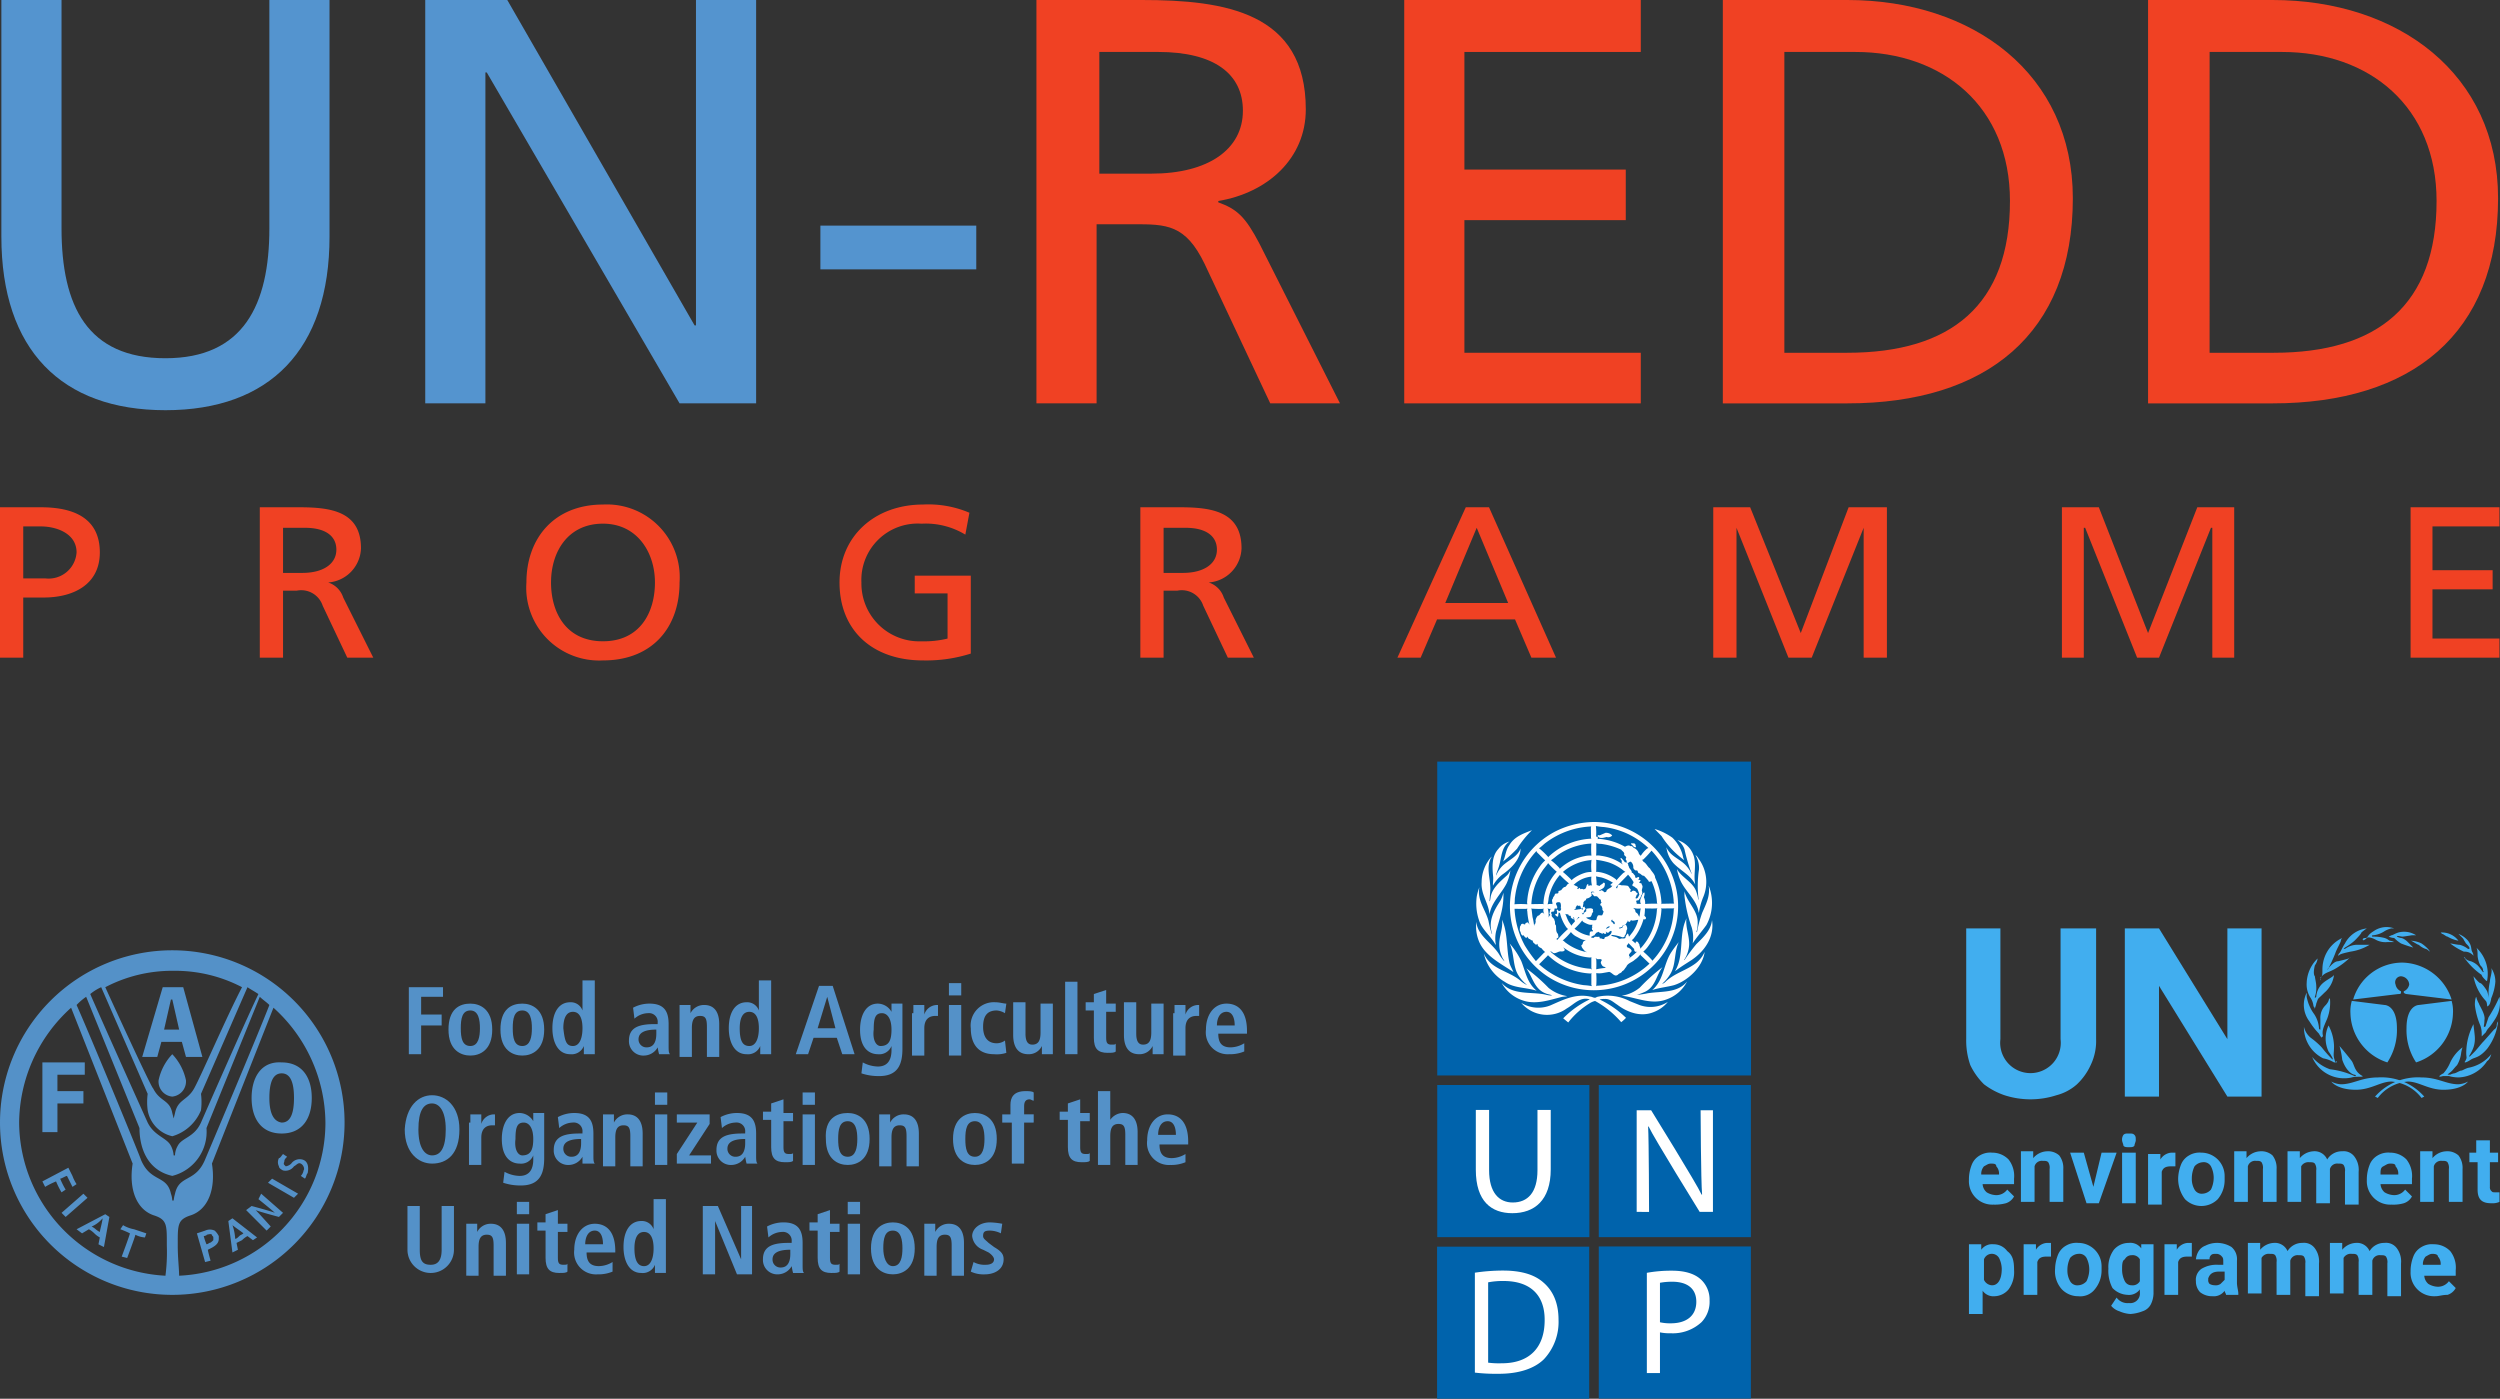 <svg xmlns="http://www.w3.org/2000/svg" width="531.409" height="297.327" viewBox="0 0 531.409 297.327">
  <rect x="0" y="0" width="531.409" height="297.327" fill="#333333" stroke="none"/>
  <g id="Group_18708" data-name="Group 18708" transform="translate(15608.84 16153.228)">
    <path id="Path_55676" data-name="Path 55676" d="M69.854,50.281c0,24.123-12.788,36.912-34.877,36.912S.1,74.4.1,50.281V0H12.888V48.537c0,16.567,5.522,27.611,22.089,27.611S57.066,64.813,57.066,48.537V0H69.854Z" transform="translate(-15608.649 -16153.228)" fill="#5494cf"/>
    <path id="Path_55677" data-name="Path 55677" d="M31.1,0H48.539L88.357,69.173h.291V0h12.788V85.74H85.16L44.179,15.4h-.291V85.74H31.1Z" transform="translate(-15549.55 -16153.228)" fill="#5494cf"/>
    <path id="Rectangle_34428" data-name="Rectangle 34428" d="M60,16.5H93.133v9.3H60Z" transform="translate(-15494.454 -16121.771)" fill="#5494cf"/>
    <path id="Path_55678" data-name="Path 55678" d="M76.091,0H98.18c17.729,0,34.877,2.616,34.877,23.251,0,10.463-8.138,17.729-18.6,19.473v.291c4.069,1.453,5.813,3.2,8.719,8.719L140.323,85.74H125.5L111.549,56.094c-4.069-8.429-8.138-8.429-15.113-8.429H88.588V85.74H75.8V0ZM89.17,36.912h11.044c12.207,0,19.473-5.232,19.473-13.37,0-7.847-6.1-12.5-18.02-12.5H89.17Z" transform="translate(-15464.332 -16153.228)" fill="#f04123"/>
    <path id="Path_55679" data-name="Path 55679" d="M102.7,0h50.281V11.044H115.488v25h34.3V46.794h-34.3V74.986h37.493V85.74H102.7Z" transform="translate(-15413.05 -16153.228)" fill="#f04123"/>
    <path id="Path_55680" data-name="Path 55680" d="M126,0h26.449C179.188,0,200.4,15.695,200.4,42.143c0,28.774-18.311,43.6-47.956,43.6H126Zm12.788,74.986h13.66c22.089,0,34.587-10.173,34.587-32.261,0-20.054-14.241-31.68-32.843-31.68H139.079V74.986Z" transform="translate(-15368.63 -16153.228)" fill="#f04123"/>
    <path id="Path_55681" data-name="Path 55681" d="M157.1,0h26.449C210.288,0,231.5,15.695,231.5,42.143c0,28.774-18.311,43.6-47.956,43.6H157.1Zm13.079,74.986h13.66c22.089,0,34.587-10.173,34.587-32.261,0-20.054-14.241-31.68-32.843-31.68h-15.4Z" transform="translate(-15309.34 -16153.228)" fill="#f04123"/>
    <path id="Path_55682" data-name="Path 55682" d="M0,37.1H8.719c6.975,0,12.5,2.325,12.5,9.591,0,6.975-5.813,9.591-11.916,9.591H4.941V69.071H0ZM4.941,52.213h4.65a5.955,5.955,0,0,0,6.685-5.522c0-4.069-4.36-5.522-7.557-5.522H4.941Z" transform="translate(-15608.84 -16082.499)" fill="#f04123"/>
    <path id="Path_55683" data-name="Path 55683" d="M19.291,37.1h8.138c6.685,0,13.079.872,13.079,8.719a7.525,7.525,0,0,1-6.975,7.266,4.961,4.961,0,0,1,3.2,3.2l6.394,12.788H37.6L32.37,58.026a4.8,4.8,0,0,0-5.522-3.2H23.941V69.071H19V37.1Zm4.65,13.951H28.01c4.65,0,7.266-2.035,7.266-4.941s-2.325-4.65-6.685-4.65h-4.65Z" transform="translate(-15572.617 -16082.499)" fill="#f04123"/>
    <path id="Path_55684" data-name="Path 55684" d="M54.8,36.915A15.483,15.483,0,0,1,71.078,53.481c0,9.591-5.813,16.567-16.276,16.567A15.483,15.483,0,0,1,38.526,53.481c0-9.3,5.813-16.567,16.276-16.567m0,29.064c7.847,0,11.044-6.1,11.044-12.5s-3.778-12.5-11.044-12.5c-7.557,0-11.044,6.1-11.044,12.5s3.2,12.5,11.044,12.5" transform="translate(-15535.469 -16082.895)" fill="#f04123"/>
    <path id="Path_55685" data-name="Path 55685" d="M88.139,43.314a16.206,16.206,0,0,0-9.3-2.325,11.977,11.977,0,0,0-12.788,12.5,12.294,12.294,0,0,0,12.788,12.5,20.736,20.736,0,0,0,5.522-.581V55.812H77.385V52.034H89.3V68.6a31.169,31.169,0,0,1-10.173,1.453c-10.754,0-17.729-6.394-17.729-16.567,0-9.882,7.557-16.567,17.729-16.567a22.284,22.284,0,0,1,9.882,1.744Z" transform="translate(-15491.785 -16082.9)" fill="#f04123"/>
    <path id="Path_55686" data-name="Path 55686" d="M83.691,37.1h8.138c6.685,0,13.079.872,13.079,8.719a7.525,7.525,0,0,1-6.975,7.266,4.961,4.961,0,0,1,3.2,3.2l6.394,12.788H102L96.77,58.026a4.8,4.8,0,0,0-5.522-3.2H88.341V69.071H83.4V37.1Zm4.65,13.951H92.41c4.65,0,7.266-2.035,7.266-4.941s-2.325-4.65-6.685-4.65h-4.65Z" transform="translate(-15449.844 -16082.499)" fill="#f04123"/>
    <path id="Path_55687" data-name="Path 55687" d="M116.732,37.1h4.941l14.242,31.971h-5.232L127.2,60.933H110.629l-3.488,8.138H102.2Zm2.325,4.36-6.685,15.985h13.37Z" transform="translate(-15414.003 -16082.499)" fill="#f04123"/>
    <path id="Path_55688" data-name="Path 55688" d="M125.3,37.1h7.847L143.9,63.839,154.074,37.1h8.138V69.071h-4.941V41.46L146.226,69.071h-4.941L130.241,41.46V69.071H125.3Z" transform="translate(-15369.964 -16082.499)" fill="#f04123"/>
    <path id="Path_55689" data-name="Path 55689" d="M150.8,37.1h7.847l10.463,26.739L179.574,37.1h7.847V69.071h-4.65V41.46h-.291L171.436,69.071h-4.65L155.741,41.46h-.291V69.071H150.8Z" transform="translate(-15321.351 -16082.499)" fill="#f04123"/>
    <path id="Path_55690" data-name="Path 55690" d="M176.3,37.1h18.892v4.069H180.95v9.3h12.788v4.069H180.95V65h14.241v4.069H176.3Z" transform="translate(-15272.736 -16082.499)" fill="#f04123"/>
    <path id="Path_55691" data-name="Path 55691" d="M94.328,78.05c0-1.744-.581-2.906-1.744-2.906-1.453,0-2.034,1.453-2.034,2.906Zm2.034,5.522a7.777,7.777,0,0,1-3.2.581,4.65,4.65,0,0,1-4.941-5.232c0-3.2,1.744-5.522,4.36-5.522,2.325,0,4.36,1.453,4.36,5.813v.581h-6.1c0,1.744.581,2.906,2.616,2.906a5.708,5.708,0,0,0,2.906-.872Z" transform="translate(-15440.718 -16013.296)" fill="#5491c8"/>
    <path id="Path_55692" data-name="Path 55692" d="M60.163,112.806l.872.581c-.291.291-.581.581-.581.872s-.291.581,0,.872l.291.291a2.2,2.2,0,0,0,1.163-.581,2.2,2.2,0,0,1,2.325-.872c1.163.291,1.453,1.453,1.163,2.906-.291.291-.291.872-.581,1.163l-.872-.581a2.034,2.034,0,0,0,.581-1.163c.291-.291,0-1.163-.581-1.453s-.872.291-1.453.581a2.2,2.2,0,0,1-2.325.872q-.872-.436-.872-.872a1.851,1.851,0,0,1,0-1.744c.291,0,.581-.581.872-.872Zm-2.325,5.232,5.522,3.2-.872.872-5.522-3.2Zm-2.325,3.2,4.65,4.069-.872.872s-4.36-1.163-4.941-1.453c.581.581,3.2,3.488,3.2,3.488l-.872.872-4.36-4.36,1.163-.872s4.36,1.163,4.941,1.453c-.581-.581-3.488-2.906-3.488-2.906Zm-5.522,9.591c.291,0,.581-.291.872-.581s.581-.291.872-.581c-.291-.291-2.035-1.453-2.325-1.744a10.327,10.327,0,0,1,.581,2.906m-.581-4.36,5.232,4.069-.872.581-1.163-.872a5.018,5.018,0,0,0-1.163.872l-1.163.581.291,1.453-1.163.581-.872-6.685Zm-6.1,3.778a12.118,12.118,0,0,0,.581,1.744,1.015,1.015,0,0,0,.581-.291c.291,0,.581-.291.872-.581v-.581c0-.291-.291-.291-.291-.581-.291-.291-.872,0-1.163,0,.291,0-.291.291-.581.291m2.325-1.163a4.011,4.011,0,0,1,.872,1.163v.581c0,.872-.581,1.453-1.744,2.034l-.581.291c0,.291.581,2.325.581,2.325l-1.163.291-1.744-6.1,1.744-.581a2.383,2.383,0,0,1,2.035,0m-19.473-1.163a7.013,7.013,0,0,0,2.325.872l2.616.872-.291.872a5.019,5.019,0,0,1-2.035-.581c0,.291-1.744,4.941-1.744,4.941l-1.163-.291s1.744-4.65,1.744-4.941a17.288,17.288,0,0,0-2.035-.872Zm-6.685.291a4.182,4.182,0,0,1,.872.581,4.181,4.181,0,0,0,.872.581c0-.291.581-2.325.581-2.906a6.1,6.1,0,0,1-2.325,1.744m2.906-2.616.872.581-1.163,6.394-1.163-.581.291-1.453a5.017,5.017,0,0,1-1.163-.872,5.02,5.02,0,0,0-1.163-.872l-1.453.872-1.163-.872,6.1-3.2Zm-4.65-4.36.872.872-4.65,4.069-.872-.872,4.65-4.069Zm-3.2-5.522.872,1.744a8.585,8.585,0,0,0,.872,1.744l-.872.581-1.163-2.325c-.291,0-1.163.581-1.453.581a17.26,17.26,0,0,0,1.163,2.325l-.872.581a17.256,17.256,0,0,1-1.163-2.325,17.256,17.256,0,0,0-2.325,1.163l-.581-1.163,5.522-2.906Zm54.641-9.591A33.2,33.2,0,0,0,58.129,81.707L45.05,114.84c.872,5.522-.872,9.882-4.65,11.044-2.616.872-2.616,2.034-2.616,5.813v.581c0,2.616.291,4.941.291,6.394a32.6,32.6,0,0,0,31.1-32.552m-32.261-.872.291-1.163c.581-2.906,2.616-2.616,4.069-5.232s6.975-15.4,10.173-21.508A30.666,30.666,0,0,0,36.912,73.86,30.666,30.666,0,0,0,22.38,77.347c2.906,6.394,9.882,21.508,10.173,21.508,1.453,2.906,3.488,2.325,4.069,5.232Zm-.291,3.778a6.842,6.842,0,0,1-5.232-5.522,13.518,13.518,0,0,1,0-3.488l-9.882-22.67A10.2,10.2,0,0,0,19.182,78.8c2.906,6.685,12.207,27.32,12.207,27.32,1.453,2.906,4.069,3.2,4.941,4.941a5.02,5.02,0,0,1,.581,2.035H37.2a4.165,4.165,0,0,1,.581-2.034c.872-1.744,3.488-1.744,4.941-4.941,0,0,9.01-20.636,12.207-27.32-.872-.581-1.453-.872-2.325-1.453l-9.882,22.67a13.518,13.518,0,0,1,0,3.488,9.455,9.455,0,0,1-6.1,5.522Zm0,8.429c-5.232-1.163-6.975-5.813-6.975-10.173l-11.335-27.9a12.64,12.64,0,0,0-2.035,1.744c2.616,5.813,13.66,32.552,13.66,32.843,2.035,4.941,5.522,3.2,6.394,7.266a5.086,5.086,0,0,1,.291,1.453h.291a8.152,8.152,0,0,1,.291-1.453c.872-4.069,4.36-2.325,6.394-7.266,0,0,11.335-26.739,13.66-32.843-.581-.581-1.453-1.163-2.035-1.744l-11.335,27.9a9.661,9.661,0,0,1-7.266,10.173Zm-1.453,21.217a39.147,39.147,0,0,0,.291-6.394V131.7c0-3.778,0-4.941-2.616-5.813-3.778-1.163-5.522-5.522-4.65-11.044L15.113,81.707A33.2,33.2,0,0,0,4.069,106.121a32.8,32.8,0,0,0,31.1,32.552m22.089-37.784c0-2.906.581-5.232,2.616-5.232s2.616,2.325,2.616,5.232-.581,5.232-2.616,5.232c-2.035-.291-2.616-2.616-2.616-5.232m-3.778,0c0,4.36,2.035,7.557,6.394,7.557s6.394-3.2,6.394-7.557-2.035-7.557-6.394-7.557c-4.36-.291-6.394,3.2-6.394,7.557m-15.4-14.532h-3.2l1.453-6.394h.291Zm1.453,5.813h3.488L38.946,77.347h-4.36L30.227,92.17h3.2l.872-3.2h4.36ZM9.01,108.156h3.2v-6.1h5.522V99.436H12.207V95.949H18.02V93.333H9.01ZM36.621,91.589a11.483,11.483,0,0,1,2.906,5.522,3.246,3.246,0,0,1-2.906,3.488,3.2,3.2,0,0,1-2.906-3.488,11.483,11.483,0,0,1,2.906-5.522m0,51.153a36.621,36.621,0,1,1,36.621-36.621,36.621,36.621,0,0,1-36.621,36.621" transform="translate(-15608.84 -16020.73)" fill="#5491c8"/>
    <path id="Path_55693" data-name="Path 55693" d="M29.9,72.2h7.266v2.035h-4.65v3.778h4.36v2.325h-4.36v6.1H29.9Z" transform="translate(-15551.838 -16015.583)" fill="#5491c8"/>
    <path id="Path_55694" data-name="Path 55694" d="M37.45,82.41c1.744,0,2.035-2.035,2.035-3.778s-.291-3.778-2.035-3.778-2.035,1.744-2.035,3.778.291,3.778,2.035,3.778m0-9.01c2.035,0,4.65,1.163,4.65,5.522s-2.616,5.522-4.65,5.522-4.65-1.163-4.65-5.522S35.125,73.4,37.45,73.4" transform="translate(-15546.309 -16013.296)" fill="#5491c8"/>
    <path id="Path_55695" data-name="Path 55695" d="M41.25,82.41c1.744,0,2.035-2.035,2.035-3.778s-.291-3.778-2.035-3.778-2.035,1.744-2.035,3.778.291,3.778,2.035,3.778m0-9.01c2.035,0,4.65,1.163,4.65,5.522s-2.616,5.522-4.65,5.522-4.65-1.163-4.65-5.522S38.925,73.4,41.25,73.4" transform="translate(-15539.064 -16013.296)" fill="#5491c8"/>
    <path id="Path_55696" data-name="Path 55696" d="M44.76,85.651c1.453,0,2.035-1.744,2.035-3.778s-.581-3.488-2.035-3.488-2.035,1.453-2.035,3.488c.291,2.616.581,3.778,2.035,3.778m4.65-13.66v15.4H47.085V85.651a2.779,2.779,0,0,1-2.906,1.744c-2.616,0-3.778-2.616-3.778-5.522,0-3.488,1.453-5.522,3.778-5.522a2.636,2.636,0,0,1,2.616,1.744V71.7H49.41Z" transform="translate(-15531.82 -16016.536)" fill="#5491c8"/>
    <path id="Path_55697" data-name="Path 55697" d="M51.815,78.922c-2.325,0-3.778.581-3.778,2.035A1.674,1.674,0,0,0,49.781,82.7c1.453,0,2.035-1.163,2.035-2.906Zm-4.941-4.65a7.385,7.385,0,0,1,3.488-.872c3.2,0,4.069,1.744,4.069,4.36v4.65c0,.872,0,1.453.291,1.744H52.4a12.587,12.587,0,0,1-.291-1.453A3.412,3.412,0,0,1,49.2,84.444a3.049,3.049,0,0,1-3.2-3.2c0-2.906,2.325-3.488,5.522-3.488h.581v-.291a1.837,1.837,0,0,0-2.035-2.035A4.441,4.441,0,0,0,47.165,76.6Z" transform="translate(-15521.146 -16013.296)" fill="#5491c8"/>
    <path id="Path_55698" data-name="Path 55698" d="M49.7,75.244V73.5h2.325v1.744A3.2,3.2,0,0,1,54.932,73.5c2.325,0,3.2,1.744,3.2,4.069v6.975H55.513V78.151c0-1.744-.291-2.325-1.453-2.325-1.453,0-1.744,1.163-1.744,2.616v6.1H49.7v-9.3Z" transform="translate(-15514.09 -16013.105)" fill="#5491c8"/>
    <path id="Path_55699" data-name="Path 55699" d="M57.66,85.651c1.453,0,2.035-1.744,2.035-3.778s-.581-3.488-2.035-3.488-2.035,1.453-2.035,3.488c0,2.616.581,3.778,2.035,3.778m4.65-13.66v15.4H59.985V85.651a2.779,2.779,0,0,1-2.906,1.744c-2.616,0-3.778-2.616-3.778-5.522,0-3.488,1.453-5.522,3.778-5.522a2.636,2.636,0,0,1,2.616,1.744V71.7H62.31Z" transform="translate(-15507.228 -16016.536)" fill="#5491c8"/>
    <path id="Path_55700" data-name="Path 55700" d="M66.629,81.11l-1.744-6.685L62.85,81.11Zm.291,2.034H61.978l-1.163,3.488H58.2L63.141,72.1h2.906L70.7,86.632H68.082Z" transform="translate(-15497.886 -16015.773)" fill="#5491c8"/>
    <path id="Path_55701" data-name="Path 55701" d="M67.26,82.41c1.744,0,2.325-1.163,2.325-3.488s-.872-3.488-2.035-3.488c-1.453,0-1.744,1.163-1.744,3.488-.291,2.325.581,3.488,1.453,3.488M63.481,85.9a7.065,7.065,0,0,0,3.2.872c2.325,0,2.906-1.744,2.906-3.488V82.41a2.778,2.778,0,0,1-2.906,1.744c-1.453,0-3.778-.872-3.778-5.232,0-2.906,1.163-5.522,3.778-5.522a3.412,3.412,0,0,1,2.906,1.744V73.4H71.91v9.591c0,3.2-.872,5.813-4.941,5.813a11.387,11.387,0,0,1-3.778-.581Z" transform="translate(-15488.926 -16013.296)" fill="#5491c8"/>
    <path id="Path_55702" data-name="Path 55702" d="M66.991,75.244V73.5h2.325v2.035A2.857,2.857,0,0,1,71.932,73.5h.291v2.325h-.581c-1.163,0-2.325.581-2.325,2.616v5.813H66.7v-9.01Z" transform="translate(-15481.681 -16013.104)" fill="#5491c8"/>
    <path id="Path_55703" data-name="Path 55703" d="M69.4,76.55h2.616V87.3H69.4Zm0-4.65h2.616v2.616H69.4Z" transform="translate(-15476.533 -16016.155)" fill="#5491c8"/>
    <path id="Path_55704" data-name="Path 55704" d="M78.58,84.061a6.452,6.452,0,0,1-2.616.291c-3.488,0-4.941-2.325-4.941-5.522a4.941,4.941,0,0,1,5.232-5.522c.872,0,1.744.291,2.325.291l-.291,2.034a4.13,4.13,0,0,0-1.744-.581c-2.035,0-2.906,1.163-2.906,3.488,0,2.034.872,3.488,2.906,3.488a3.116,3.116,0,0,0,1.744-.581Z" transform="translate(-15473.507 -16013.493)" fill="#5491c8"/>
    <path id="Path_55705" data-name="Path 55705" d="M82.529,82.6v1.744H80.2V82.6A3.063,3.063,0,0,1,77.3,84.344c-2.325,0-3.2-1.744-3.2-4.069V73.3h2.616v6.685c0,1.744.581,2.325,1.453,2.325,1.453,0,1.744-1.163,1.744-2.616v-6.1h2.616Z" transform="translate(-15467.573 -16013.486)" fill="#5491c8"/>
    <path id="Rectangle_34429" data-name="Rectangle 34429" d="M77.9,71.8h2.616V87.2H77.9Z" transform="translate(-15460.329 -16016.346)" fill="#5491c8"/>
    <path id="Path_55706" data-name="Path 55706" d="M81.144,73.272,83.76,72.4v2.906h2.034V77.05H83.76v5.522c0,1.163.291,1.453,1.163,1.453.581,0,.872,0,.872-.291v1.744c-.291.291-.872.291-1.744.291-2.035,0-2.906-.872-2.906-3.2V76.76H79.4V75.016h1.744V73.272Z" transform="translate(-15457.469 -16015.202)" fill="#5491c8"/>
    <path id="Path_55707" data-name="Path 55707" d="M90.629,82.6v1.744H88.3V82.6A3.063,3.063,0,0,1,85.4,84.344c-2.325,0-3.2-1.744-3.2-4.069V73.3h2.616v6.685c0,1.744.581,2.325,1.453,2.325,1.453,0,1.744-1.163,1.744-2.616v-6.1h2.616Z" transform="translate(-15452.131 -16013.486)" fill="#5491c8"/>
    <path id="Path_55708" data-name="Path 55708" d="M86.091,75.244V73.5h2.325v2.035A2.857,2.857,0,0,1,91.032,73.5h.291v2.325h-.581c-1.163,0-2.325.581-2.325,2.616v5.813H85.8v-9.01Z" transform="translate(-15445.269 -16013.104)" fill="#5491c8"/>
    <path id="Path_55709" data-name="Path 55709" d="M35.413,92.888c1.744,0,2.906-1.453,2.906-5.522s-1.453-5.522-2.906-5.522c-1.744,0-2.906,1.453-2.906,5.522s1.453,5.522,2.906,5.522m0-12.788c2.906,0,5.813,2.325,5.813,7.266,0,5.232-2.616,7.266-5.813,7.266-2.906,0-5.813-2.325-5.813-7.266.291-4.941,2.906-7.266,5.813-7.266" transform="translate(-15552.409 -16000.522)" fill="#5491c8"/>
    <path id="Path_55710" data-name="Path 55710" d="M34.591,83.244V81.5h2.325v2.034A2.857,2.857,0,0,1,39.532,81.5h.291v2.325h-.581c-1.163,0-2.325.581-2.325,2.616v5.813H34.3v-9.01Z" transform="translate(-15543.449 -15997.854)" fill="#5491c8"/>
    <path id="Path_55711" data-name="Path 55711" d="M41.06,90.41c1.744,0,2.325-1.163,2.325-3.488s-.872-3.488-2.035-3.488c-1.453,0-1.744,1.163-1.744,3.488-.291,2.325.581,3.488,1.453,3.488M37.281,93.9a7.066,7.066,0,0,0,3.2.872c2.325,0,2.906-1.744,2.906-3.488V90.41a2.779,2.779,0,0,1-2.906,1.744c-1.453,0-3.778-.872-3.778-5.232,0-2.906,1.163-5.522,3.778-5.522a3.412,3.412,0,0,1,2.906,1.744V81.4H45.71v9.591c0,3.2-.872,5.813-4.941,5.813a11.387,11.387,0,0,1-3.778-.581Z" transform="translate(-15538.874 -15998.044)" fill="#5491c8"/>
    <path id="Path_55712" data-name="Path 55712" d="M46.315,86.922c-2.325,0-3.778.581-3.778,2.035A1.674,1.674,0,0,0,44.281,90.7c1.453,0,2.035-1.163,2.035-2.906Zm-4.941-4.65a7.385,7.385,0,0,1,3.488-.872c3.2,0,4.069,1.744,4.069,4.36v4.65c0,.872,0,1.453.291,1.744H46.606V90.7A3.412,3.412,0,0,1,43.7,92.444a3.049,3.049,0,0,1-3.2-3.2c0-2.906,2.325-3.488,5.522-3.488h.581v-.291a1.837,1.837,0,0,0-2.035-2.034A4.441,4.441,0,0,0,41.665,84.6Z" transform="translate(-15531.632 -15998.044)" fill="#5491c8"/>
    <path id="Path_55713" data-name="Path 55713" d="M44.1,83.244V81.5h2.325v1.744A3.2,3.2,0,0,1,49.332,81.5c2.325,0,3.2,1.744,3.2,4.069v6.975H49.913V86.151c0-1.744-.291-2.325-1.453-2.325-1.453,0-1.744,1.163-1.744,2.616v6.1H44.1v-9.3Z" transform="translate(-15524.767 -15997.854)" fill="#5491c8"/>
    <path id="Path_55714" data-name="Path 55714" d="M47.9,84.55h2.616V95.3H47.9Zm0-4.65h2.616v2.616H47.9Z" transform="translate(-15517.521 -16000.903)" fill="#5491c8"/>
    <path id="Path_55715" data-name="Path 55715" d="M49.5,89.929l4.36-6.685H49.5V81.5h6.975v2.034l-4.36,6.685h4.65v1.744H49.5Z" transform="translate(-15514.472 -15997.854)" fill="#5491c8"/>
    <path id="Path_55716" data-name="Path 55716" d="M58.506,86.922c-2.325,0-3.778.581-3.778,2.035A1.674,1.674,0,0,0,56.471,90.7c1.453,0,2.035-1.163,2.035-2.906Zm-5.232-4.65a7.385,7.385,0,0,1,3.488-.872c3.2,0,4.069,1.744,4.069,4.36v4.65c0,.872,0,1.453.291,1.744H58.8a12.587,12.587,0,0,1-.291-1.453A3.412,3.412,0,0,1,55.6,92.444a3.049,3.049,0,0,1-3.2-3.2c0-2.906,2.325-3.488,5.522-3.488h.581v-.291a1.837,1.837,0,0,0-2.035-2.034A4.441,4.441,0,0,0,53.565,84.6Z" transform="translate(-15508.945 -15998.044)" fill="#5491c8"/>
    <path id="Path_55717" data-name="Path 55717" d="M57.544,81.272,60.16,80.4v2.906h2.035V85.05H60.16v5.522c0,1.163.291,1.453,1.163,1.453.581,0,.872,0,.872-.291v1.744c-.291.291-.872.291-1.744.291-2.035,0-2.906-.872-2.906-3.2V84.76H55.8V83.016h1.744V81.272Z" transform="translate(-15502.461 -15999.95)" fill="#5491c8"/>
    <path id="Path_55718" data-name="Path 55718" d="M58.7,84.55h2.616V95.3H58.7Zm0-4.65h2.616v2.616H58.7Z" transform="translate(-15496.933 -16000.903)" fill="#5491c8"/>
    <path id="Path_55719" data-name="Path 55719" d="M65.065,90.7c1.744,0,2.035-2.035,2.035-3.778s-.291-3.778-2.035-3.778-2.035,1.744-2.035,3.778.291,3.778,2.035,3.778m0-9.3c2.035,0,4.65,1.163,4.65,5.522s-2.616,5.522-4.65,5.522-4.65-1.163-4.65-5.522c-.291-4.36,2.325-5.522,4.65-5.522" transform="translate(-15493.706 -15998.044)" fill="#5491c8"/>
    <path id="Path_55720" data-name="Path 55720" d="M64.3,83.244V81.5h2.325v1.744A3.2,3.2,0,0,1,69.532,81.5c2.325,0,3.2,1.744,3.2,4.069v6.975H70.113V86.151c0-1.744-.291-2.325-1.453-2.325-1.453,0-1.744,1.163-1.744,2.616v6.1H64.3Z" transform="translate(-15486.256 -15997.854)" fill="#5491c8"/>
    <path id="Path_55721" data-name="Path 55721" d="M74.35,90.7c1.744,0,2.035-2.035,2.035-3.778s-.291-3.778-2.035-3.778-2.034,1.744-2.034,3.778S72.606,90.7,74.35,90.7m0-9.3c2.035,0,4.65,1.163,4.65,5.522s-2.616,5.522-4.65,5.522-4.65-1.163-4.65-5.522S72.316,81.4,74.35,81.4" transform="translate(-15475.962 -15998.044)" fill="#5491c8"/>
    <path id="Path_55722" data-name="Path 55722" d="M75.044,86.485H73.3V84.741h1.744V82.706c0-1.453.581-2.906,3.2-2.906.581,0,1.453,0,1.744.291v1.744c-.291,0-.581-.291-.872-.291-.872,0-1.163.581-1.163,1.453v1.744h2.035v1.744H77.95V95.2H75.334V86.485Z" transform="translate(-15469.099 -16001.095)" fill="#5491c8"/>
    <path id="Path_55723" data-name="Path 55723" d="M79.244,81.272,81.86,80.4v2.906h2.035V85.05H81.86v5.522c0,1.163.291,1.453,1.163,1.453.581,0,.872,0,.872-.291v1.744c-.291.291-.872.291-1.744.291-2.034,0-2.906-.872-2.906-3.2V84.76H77.5V83.016h1.744V81.272Z" transform="translate(-15461.092 -15999.95)" fill="#5491c8"/>
    <path id="Path_55724" data-name="Path 55724" d="M80.3,79.8h2.616v6.1a3.337,3.337,0,0,1,2.616-1.453c2.325,0,3.2,1.744,3.2,4.069v6.975H86.113V89.1c0-1.744-.291-2.325-1.453-2.325-1.453,0-1.744,1.163-1.744,2.616v6.1H80.3Z" transform="translate(-15455.754 -16001.095)" fill="#5491c8"/>
    <path id="Path_55725" data-name="Path 55725" d="M90.028,85.86c0-1.744-.581-2.906-1.744-2.906-1.453,0-2.034,1.453-2.034,2.906Zm2.035,5.813a7.777,7.777,0,0,1-3.2.581,4.65,4.65,0,0,1-4.941-5.232c0-3.2,1.744-5.522,4.36-5.522,2.325,0,4.36,1.453,4.36,5.813v.581h-6.1c0,1.744.581,2.906,2.616,2.906a5.708,5.708,0,0,0,2.906-.872Z" transform="translate(-15448.915 -15997.854)" fill="#5491c8"/>
    <path id="Path_55726" data-name="Path 55726" d="M32.416,88.2v9.3c0,2.325.581,3.2,2.325,3.2,1.453,0,2.325-.872,2.325-3.2V88.2h2.616v9.3a4.941,4.941,0,0,1-9.882,0V88.2Z" transform="translate(-15552.028 -15985.08)" fill="#5491c8"/>
    <path id="Path_55727" data-name="Path 55727" d="M34.1,91.244V89.5h2.325v1.744A3.2,3.2,0,0,1,39.332,89.5c2.325,0,3.2,1.744,3.2,4.069v6.975H39.913V94.151c0-1.744-.291-2.325-1.453-2.325-1.453,0-1.744,1.163-1.744,2.616v6.1H34.1v-9.3Z" transform="translate(-15543.83 -15982.603)" fill="#5491c8"/>
    <path id="Path_55728" data-name="Path 55728" d="M37.8,92.55h2.616V103.3H37.8Zm0-4.65h2.616v2.616H37.8Z" transform="translate(-15536.776 -15985.652)" fill="#5491c8"/>
    <path id="Path_55729" data-name="Path 55729" d="M41.044,89.372,43.66,88.5v2.906h2.035V93.15H43.66v5.522c0,1.163.291,1.453,1.163,1.453.581,0,.872,0,.872-.291v1.744c-.291.291-.872.291-1.744.291-2.035,0-2.906-.872-2.906-3.2V92.86H39.3V91.116h1.744V89.372Z" transform="translate(-15533.917 -15984.509)" fill="#5491c8"/>
    <path id="Path_55730" data-name="Path 55730" d="M48.128,93.86c0-1.744-.581-2.906-1.744-2.906-1.453,0-2.035,1.453-2.035,2.906Zm2.035,5.813a7.777,7.777,0,0,1-3.2.581,4.65,4.65,0,0,1-4.941-5.232c0-3.2,1.744-5.522,4.36-5.522,2.325,0,4.36,1.453,4.36,5.813V95.6h-6.1c0,1.744.581,2.906,2.616,2.906a5.708,5.708,0,0,0,2.906-.872Z" transform="translate(-15528.795 -15982.602)" fill="#5491c8"/>
    <path id="Path_55731" data-name="Path 55731" d="M49.96,101.942c1.453,0,2.035-1.744,2.035-3.778s-.581-3.488-2.035-3.488-2.035,1.453-2.035,3.488c0,2.325.581,3.778,2.035,3.778m4.65-13.951v15.4H52.285v-1.744a2.779,2.779,0,0,1-2.906,1.744c-2.616,0-3.778-2.616-3.778-5.522,0-3.488,1.453-5.522,3.778-5.522a2.636,2.636,0,0,1,2.616,1.744V87.7H54.61Z" transform="translate(-15521.906 -15986.033)" fill="#5491c8"/>
    <path id="Path_55732" data-name="Path 55732" d="M51.4,88.2h3.2l4.941,11.335V88.2h2.325v14.532h-3.2L54.016,91.4v11.335H51.4Z" transform="translate(-15510.85 -15985.08)" fill="#5491c8"/>
    <path id="Path_55733" data-name="Path 55733" d="M61.615,95.213c-2.325,0-3.778.581-3.778,2.035a1.674,1.674,0,0,0,1.744,1.744c1.453,0,2.035-1.163,2.035-2.906Zm-4.941-4.941a7.385,7.385,0,0,1,3.488-.872c3.2,0,4.069,1.744,4.069,4.36v4.65c0,.872,0,1.453.291,1.744H62.2a12.587,12.587,0,0,1-.291-1.453A3.412,3.412,0,0,1,59,100.444a3.049,3.049,0,0,1-3.2-3.2c0-2.906,2.325-3.488,5.522-3.488h.581v-.291a1.837,1.837,0,0,0-2.035-2.034A4.441,4.441,0,0,0,56.965,92.6Z" transform="translate(-15502.464 -15982.793)" fill="#5491c8"/>
    <path id="Path_55734" data-name="Path 55734" d="M60.944,89.372,63.56,88.5v2.906h2.035V93.15H63.56v5.522c0,1.163.291,1.453,1.163,1.453.581,0,.872,0,.872-.291v1.744c-.291.291-.872.291-1.744.291-2.035,0-2.906-.872-2.906-3.2V92.86H59.2V91.116h1.744V89.372Z" transform="translate(-15495.979 -15984.509)" fill="#5491c8"/>
    <path id="Path_55735" data-name="Path 55735" d="M62,92.55h2.616V103.3H62Zm0-4.65h2.616v2.616H62Z" transform="translate(-15490.642 -15985.652)" fill="#5491c8"/>
    <path id="Path_55736" data-name="Path 55736" d="M68.35,98.7c1.744,0,2.035-2.035,2.035-3.778s-.291-3.778-2.035-3.778-2.034,1.744-2.034,3.778c0,1.744.581,3.778,2.034,3.778m0-9.3c2.035,0,4.65,1.163,4.65,5.522s-2.616,5.522-4.65,5.522-4.65-1.163-4.65-5.522S66.316,89.4,68.35,89.4" transform="translate(-15487.4 -15982.793)" fill="#5491c8"/>
    <path id="Path_55737" data-name="Path 55737" d="M67.6,91.244V89.5h2.325v1.744A3.2,3.2,0,0,1,72.832,89.5c2.325,0,3.2,1.744,3.2,4.069v6.975H73.413V94.151c0-1.744-.291-2.325-1.453-2.325-1.453,0-1.744,1.163-1.744,2.616v6.1H67.6Z" transform="translate(-15479.965 -15982.603)" fill="#5491c8"/>
    <path id="Path_55738" data-name="Path 55738" d="M71.581,97.829a4.912,4.912,0,0,0,2.616.581c.872,0,1.744-.291,1.744-1.163,0-.291-.291-.872-1.163-1.453l-1.163-.581a3.45,3.45,0,0,1-2.325-2.906c0-1.453,1.453-2.906,3.778-2.906a16.061,16.061,0,0,1,2.616.291l-.291,2.034a5.475,5.475,0,0,0-2.325-.581c-1.163,0-1.453.291-1.453,1.163,0,.581.581.872,1.163,1.453l1.163.872c1.453.872,2.035,1.453,2.035,2.616,0,2.035-1.744,3.2-4.069,3.2A6.252,6.252,0,0,1,71,99.863Z" transform="translate(-15473.483 -15982.793)" fill="#5491c8"/>
    <path id="Path_55739" data-name="Path 55739" d="M179.755,86.279a11.262,11.262,0,0,1-7.847-10.463A8.045,8.045,0,0,1,172.2,73.2l6.975.872s2.616,0,2.616,4.941a12.5,12.5,0,0,1-2.035,7.266" transform="translate(-15281.132 -16013.677)" fill="#41aeef"/>
    <path id="Path_55740" data-name="Path 55740" d="M178.039,86.279a11.263,11.263,0,0,0,7.847-10.463A8.047,8.047,0,0,0,185.6,73.2l-6.975.872s-2.616,0-2.616,4.941a12.5,12.5,0,0,0,2.035,7.266" transform="translate(-15273.313 -16013.677)" fill="#41aeef"/>
    <path id="Path_55741" data-name="Path 55741" d="M182.272,73.306a1.875,1.875,0,0,1,1.744,1.744,1.93,1.93,0,0,1-1.163,1.453v.291a1.014,1.014,0,0,0,.581.291l9.591,1.163A11.263,11.263,0,0,0,182.563,70.4,10.9,10.9,0,0,0,172.1,78.247l9.591-1.163c.291,0,.581,0,.581-.291V76.5a1.93,1.93,0,0,1-1.163-1.453,1.282,1.282,0,0,1,1.163-1.744" transform="translate(-15280.743 -16019.015)" fill="#41aeef"/>
    <path id="Path_55742" data-name="Path 55742" d="M189.682,83.177l.581-.291a12.137,12.137,0,0,0-9.882-4.069c-3.488,0-5.232,1.453-7.847,1.453a5.019,5.019,0,0,1-2.034-.581s1.163,1.744,5.232,1.744c3.2,0,5.232-1.744,7.557-1.744a8.841,8.841,0,0,1,6.394,3.488" transform="translate(-15283.793 -16003.018)" fill="#41aeef"/>
    <path id="Path_55743" data-name="Path 55743" d="M174.281,83.177l-.581-.291a12.137,12.137,0,0,1,9.882-4.069c3.488,0,5.232,1.453,7.847,1.453a5.019,5.019,0,0,0,2.034-.581s-1.163,1.744-5.232,1.744c-3.2,0-5.232-1.744-7.557-1.744a8.841,8.841,0,0,0-6.394,3.488" transform="translate(-15277.692 -16003.018)" fill="#41aeef"/>
    <path id="Path_55744" data-name="Path 55744" d="M179.854,82.894c0,.291-1.453,0-2.325.291a7.371,7.371,0,0,1-8.429-4.36,8.864,8.864,0,0,0,3.778,2.616,17.642,17.642,0,0,1,5.232,1.453h.291a.291.291,0,0,0-.291-.291c-.291,0-1.744-.581-2.616-3.2a16.364,16.364,0,0,0-.581-2.906s1.744,2.034,2.616,3.2c.581.872.581,2.325,2.325,3.2" transform="translate(-15286.463 -16007.386)" fill="#41aeef"/>
    <path id="Path_55745" data-name="Path 55745" d="M175.476,82.847h-.581a7.013,7.013,0,0,0-2.325-.872,7.359,7.359,0,0,1-4.069-6.685,4.255,4.255,0,0,0,1.453,2.325,16.616,16.616,0,0,1,2.325,2.035,26.812,26.812,0,0,0,2.325,2.616v-.291a9.322,9.322,0,0,0-.872-1.453,6.458,6.458,0,0,1,0-5.522,9.882,9.882,0,0,1,1.163,4.36c0,2.035-.291,1.744.291,3.488.291-.581.291,0,.291,0" transform="translate(-15287.606 -16010.245)" fill="#41aeef"/>
    <path id="Path_55746" data-name="Path 55746" d="M172.294,82.191a3.6,3.6,0,0,1-.581-.872,15.984,15.984,0,0,1-2.034-2.616,5.813,5.813,0,0,1-.581-6.1v.872a8.951,8.951,0,0,0,1.453,3.488,6.1,6.1,0,0,1,1.163,3.2.291.291,0,0,0,.291.291V78.122a3.732,3.732,0,0,1,1.163-2.906,3.6,3.6,0,0,0,.581-.872.9.9,0,0,1,.291-.581,9.544,9.544,0,0,1-.581,4.36c-.872,2.034-1.163,2.616-.872,3.778a.291.291,0,0,0-.291.291" transform="translate(-15287.622 -16014.82)" fill="#41aeef"/>
    <path id="Path_55747" data-name="Path 55747" d="M170.45,80.854a.9.9,0,0,0-.291-.581,4.13,4.13,0,0,0-.581-1.744,5.173,5.173,0,0,1-.872-3.2,7.557,7.557,0,0,1,2.325-5.232,2.936,2.936,0,0,1-.581,1.453c-.291,1.163-.291,2.034,0,2.325,0,.291.291,1.453.291,2.034a5.664,5.664,0,0,1-.291,2.325v.291l.291-.291a4.252,4.252,0,0,1,.872-2.325c.872-1.163,2.616-1.744,2.906-2.325a5.947,5.947,0,0,1-2.034,3.778c-1.744,1.744-1.163.872-1.744,2.325,0,.291-.291.872-.291,1.163" transform="translate(-15287.231 -16019.587)" fill="#41aeef"/>
    <path id="Path_55748" data-name="Path 55748" d="M169.7,77.61a2.249,2.249,0,0,1,.291-.872c.291-.581,0-1.453.291-2.906A7.266,7.266,0,0,1,174.35,68.6a1.015,1.015,0,0,0-.291.581c0,.291-.872,1.744-1.163,2.616a34.094,34.094,0,0,1-1.453,3.2l-.291.291a.291.291,0,0,0,.291-.291c.291-.291,1.163-1.453,2.034-1.453,1.163-.291,2.616-.581,2.616-.872a16.277,16.277,0,0,1-3.488,2.616c-1.744.872-1.744.581-2.906,1.744a.4.4,0,0,1,0,.581" transform="translate(-15285.318 -16022.446)" fill="#41aeef"/>
    <path id="Path_55749" data-name="Path 55749" d="M171,73.713a.9.9,0,0,1,.291-.581c.291-.291.581-1.163,1.163-2.034a6.013,6.013,0,0,1,4.65-3.2,11.59,11.59,0,0,0-1.163.872c0,.291-1.163,1.453-1.453,1.744a12.3,12.3,0,0,1-2.034,1.453l-.291.291h.291a4.586,4.586,0,0,1,2.325-.872h2.906a10.855,10.855,0,0,1-4.069,1.453c-2.616.581-2.034.581-2.616.872" transform="translate(-15282.84 -16023.781)" fill="#41aeef"/>
    <path id="Path_55750" data-name="Path 55750" d="M172.8,70.413s0-.291.581-.291.291-.581,1.744-1.453a4.743,4.743,0,0,1,4.36-.581H178.9a4.912,4.912,0,0,0-1.453.581,5.547,5.547,0,0,1-2.325.872c-.581,0-.291.291-.291.291h.291a9.351,9.351,0,0,1,2.325.291c.872.291.872.581,1.163.581a2.927,2.927,0,0,1,.872.291h-1.453a4.319,4.319,0,0,1-2.616-.581c-.581-.291-1.453-.581-1.744-.291-.581.581-.872.581-.872.291" transform="translate(-15279.408 -16023.969)" fill="#41aeef"/>
    <path id="Path_55751" data-name="Path 55751" d="M174.7,69.181l.581-.291c.291,0,.581-.291,1.453-.581a4.7,4.7,0,0,1,3.778.581h-.872s-1.744.291-2.035.291-1.163-.291-1.163,0a2.926,2.926,0,0,0,.872.291s.581,0,1.453.872l1.163,1.163a26.744,26.744,0,0,1-2.616-.872,7.951,7.951,0,0,1-1.453-1.163,3.005,3.005,0,0,1-1.163-.291" transform="translate(-15275.786 -16023.317)" fill="#41aeef"/>
    <path id="Path_55752" data-name="Path 55752" d="M176.3,68.8a5.793,5.793,0,0,1,2.325.581c.872.581,1.744,1.453,1.744,1.744,0,0-.581-.581-.872-.581a3.872,3.872,0,0,1-1.453-.872c-.291,0-1.453-.872-1.744-.872" transform="translate(-15272.736 -16022.065)" fill="#41aeef"/>
    <path id="Path_55753" data-name="Path 55753" d="M178.4,82.7a3.6,3.6,0,0,1,.872-.581,8.045,8.045,0,0,0,1.453-2.325,8.473,8.473,0,0,1,2.616-3.2,6.6,6.6,0,0,0-.291,1.163,6.684,6.684,0,0,1-.872,2.616c-.872.872-.872,1.163-1.744,1.744l-.291.291h.581a2.924,2.924,0,0,1,.872-.291c.291,0,1.163-.581,1.453-.581s.581-.291,1.453-.581a8.167,8.167,0,0,0,4.941-2.906s-.291,1.163-.872,1.453a7.557,7.557,0,0,1-6.1,3.488,7.67,7.67,0,0,1-2.034-.291h-1.163c-.291,0-.872.291-.872,0" transform="translate(-15268.732 -16007.195)" fill="#41aeef"/>
    <path id="Path_55754" data-name="Path 55754" d="M182.129,75.281a13.371,13.371,0,0,0-1.453,4.65c-.291,2.906.291,2.034-.291,3.2,0,0-.291.291,0,.291,0,0,.291,0,1.163-.581s1.744-.291,3.488-2.325A11.625,11.625,0,0,0,187.36,74.7a1.273,1.273,0,0,0-.291.872,1.075,1.075,0,0,1-.581.872s-2.034,2.325-2.325,2.616-1.453,1.744-1.744,2.034l-1.163,1.163v-.291a8.585,8.585,0,0,0,.872-1.744,5.674,5.674,0,0,0,.291-2.035c0-.581-.291-2.616-.291-2.906" transform="translate(-15265.195 -16010.817)" fill="#41aeef"/>
    <path id="Path_55755" data-name="Path 55755" d="M182.453,81.329v-.581A5.113,5.113,0,0,0,182.163,79,15.739,15.739,0,0,1,181,74.644c0-1.453.291-1.744.291-1.744a4.914,4.914,0,0,0,.581,1.453c0,.291,1.453,2.325,1.163,3.488,0,1.163-.291,1.453,0,1.453a.291.291,0,0,0,.291-.291l.581-1.744a29.61,29.61,0,0,0,2.325-4.36,6.5,6.5,0,0,1-.872,4.65c-1.453,2.325-1.453,1.744-2.034,2.906l-.872.872" transform="translate(-15263.775 -16014.249)" fill="#41aeef"/>
    <path id="Path_55756" data-name="Path 55756" d="M183.806,78.938s0-.872-.291-1.163a10.41,10.41,0,0,1-2.616-5.232S182.063,74,182.353,74s1.163,1.163,1.453,1.744a5.088,5.088,0,0,1,.291,1.453v-.872a11.245,11.245,0,0,1,.291-2.616c0-.872.581-2.034.291-2.906a5.215,5.215,0,0,1,.872,2.906,11.245,11.245,0,0,1-.872,3.488,6.59,6.59,0,0,1-.291,1.163c-.291.581-.581.581-.581.581" transform="translate(-15263.967 -16018.252)" fill="#41aeef"/>
    <path id="Path_55757" data-name="Path 55757" d="M182.816,69.3a7.615,7.615,0,0,1,2.325,6.975s0,.291-.291,0-.872-.872-.872-1.163a14.531,14.531,0,0,1-3.778-3.778.291.291,0,0,1,.291.291,2.2,2.2,0,0,0,1.163.581,4.252,4.252,0,0,1,1.453.872c.581.581.872,1.163,1.162,1.453,0,0,.291,0,0-.291,0-.291,0-.581-.581-1.163a5.389,5.389,0,0,1-.581-2.034c0-.581,0-1.453-.291-1.744" transform="translate(-15265.301 -16021.112)" fill="#41aeef"/>
    <path id="Path_55758" data-name="Path 55758" d="M184.141,72.95a2.25,2.25,0,0,0-.291-.872c-.291-.581,0-1.163-.872-2.325a5.205,5.205,0,0,0-2.034-1.453l.872.872c.291.291.291.581.581.872,0,.291.581.581.872,1.163V71.5h-.291a4.732,4.732,0,0,0-1.744-.872c-.581,0-1.744-.291-2.034-.291a13.629,13.629,0,0,0,2.906,1.744,2.427,2.427,0,0,1,2.035.872" transform="translate(-15267.207 -16023.019)" fill="#41aeef"/>
    <path id="Path_55759" data-name="Path 55759" d="M182.278,69.95a4.36,4.36,0,0,0-3.778-1.744l.291.291c.291,0,.872.581,1.163.581a7.012,7.012,0,0,0,2.325.872" transform="translate(-15268.542 -16023.215)" fill="#41aeef"/>
    <path id="Path_55760" data-name="Path 55760" d="M171.414,67.9V91.442a11.8,11.8,0,0,1-1.163,5.522,13.1,13.1,0,0,1-2.906,4.069,10.481,10.481,0,0,1-4.36,2.325,17.924,17.924,0,0,1-11.044,0,15.4,15.4,0,0,1-4.36-2.325,14.591,14.591,0,0,1-2.906-4.069,15.73,15.73,0,0,1-.872-5.522V67.9h7.266V91.442a6.441,6.441,0,1,0,12.788,0V67.9Z" transform="translate(-15334.697 -16023.781)" fill="#41aeef"/>
    <path id="Path_55761" data-name="Path 55761" d="M184.464,103.649H177.2L162.666,80.107v23.542H155.4V67.9h7.266L177.2,91.442V67.9h7.266Z" transform="translate(-15312.58 -16023.781)" fill="#41aeef"/>
    <path id="Path_55762" data-name="Path 55762" d="M149.236,95.358A4.985,4.985,0,0,1,144,90.126v-.291a8.6,8.6,0,0,1,.581-2.906,3.906,3.906,0,0,1,1.744-2.035,4.319,4.319,0,0,1,2.616-.581,4.813,4.813,0,0,1,3.488,1.453,5.682,5.682,0,0,1,1.163,4.069V91h-6.685a2.511,2.511,0,0,0,.872,1.744,4.13,4.13,0,0,0,1.744.581,2.834,2.834,0,0,0,2.616-1.163l1.453,1.453a2.976,2.976,0,0,1-1.744,1.453,8.966,8.966,0,0,1-2.616.291m-.581-8.719c-.581,0-.872.291-1.453.581a2.456,2.456,0,0,0-.581,1.744H150.4v-.291a2.221,2.221,0,0,0-.581-1.453c0-.581-.581-.581-1.163-.581" transform="translate(-15334.318 -15992.528)" fill="#41aeef"/>
    <path id="Path_55763" data-name="Path 55763" d="M150.416,84.5V85.66a4.037,4.037,0,0,1,2.906-1.453,3.552,3.552,0,0,1,2.616.872,4.339,4.339,0,0,1,.872,2.906v6.975H153.9V87.985a2.177,2.177,0,0,0-.291-1.453c-.291-.291-.581-.291-1.163-.291a1.593,1.593,0,0,0-1.744,1.163v7.557H147.8V84.207h2.616Z" transform="translate(-15327.069 -15992.713)" fill="#41aeef"/>
    <path id="Path_55764" data-name="Path 55764" d="M156.341,91.566l1.744-7.266h3.2L157.5,95.054h-2.616L151.4,84.3h2.906Z" transform="translate(-15320.206 -15992.516)" fill="#41aeef"/>
    <path id="Path_55765" data-name="Path 55765" d="M155.206,84.353a1.744,1.744,0,0,1,.291-1.163c.291-.291.581-.291,1.163-.291s.872,0,1.163.291.291.581.291,1.163c0,.291-.291.872-.291,1.163-.291.291-.581.291-1.163.291s-.872,0-1.163-.291c0-.291-.291-.872-.291-1.163m2.906,13.37h-2.906V86.969h2.906Z" transform="translate(-15312.968 -15995.185)" fill="#41aeef"/>
    <path id="Path_55766" data-name="Path 55766" d="M162.913,87.206h-.872c-1.163,0-1.744.291-2.034,1.163v6.975H157.1V84.591h2.616v1.163a2.965,2.965,0,0,1,2.325-1.453h.872Z" transform="translate(-15309.34 -15992.516)" fill="#41aeef"/>
    <path id="Path_55767" data-name="Path 55767" d="M159.3,89.835a8.6,8.6,0,0,1,.581-2.906,3.907,3.907,0,0,1,1.744-2.034,4.319,4.319,0,0,1,2.616-.581,4.961,4.961,0,0,1,4.941,4.941v.872a6.3,6.3,0,0,1-1.453,4.069,4.912,4.912,0,0,1-6.975,0,7.138,7.138,0,0,1-1.453-4.36Zm2.906,0a4.5,4.5,0,0,0,.581,2.325,1.744,1.744,0,0,0,1.744.872,2.511,2.511,0,0,0,1.744-.872,5.812,5.812,0,0,0,.581-2.616,5.476,5.476,0,0,0-.581-2.325,1.744,1.744,0,0,0-1.744-.872,2.511,2.511,0,0,0-1.744.872,5.813,5.813,0,0,0-.581,2.616" transform="translate(-15305.146 -15992.528)" fill="#41aeef"/>
    <path id="Path_55768" data-name="Path 55768" d="M166.016,84.5V85.66a4.037,4.037,0,0,1,2.906-1.453,3.552,3.552,0,0,1,2.616.872,4.339,4.339,0,0,1,.872,2.906v6.975H169.5V87.985a2.177,2.177,0,0,0-.291-1.453c-.291-.291-.581-.291-1.163-.291a1.593,1.593,0,0,0-1.744,1.163v7.557H163.4V84.207h2.616Z" transform="translate(-15297.329 -15992.713)" fill="#41aeef"/>
    <path id="Path_55769" data-name="Path 55769" d="M169.916,84.5v1.163a4.037,4.037,0,0,1,2.906-1.453,2.906,2.906,0,0,1,2.906,1.744,3.648,3.648,0,0,1,3.2-1.744,2.834,2.834,0,0,1,2.616,1.163,4.676,4.676,0,0,1,.872,3.2v6.975h-2.906V88.571a2.177,2.177,0,0,0-.291-1.453c-.291-.291-.581-.291-1.163-.291a1.593,1.593,0,0,0-1.744,1.163v7.266H173.4V88.281a2.177,2.177,0,0,0-.291-1.453c-.291-.291-.581-.291-1.163-.291a1.744,1.744,0,0,0-1.744.872v7.557H167.3V84.212h2.616Z" transform="translate(-15289.895 -15992.718)" fill="#41aeef"/>
    <path id="Path_55770" data-name="Path 55770" d="M178.336,95.358a4.985,4.985,0,0,1-5.232-5.232v-.291a8.6,8.6,0,0,1,.581-2.906,3.906,3.906,0,0,1,1.744-2.035,4.319,4.319,0,0,1,2.616-.581,4.813,4.813,0,0,1,3.488,1.453,5.682,5.682,0,0,1,1.163,4.069V91h-6.685a2.511,2.511,0,0,0,.872,1.744,4.13,4.13,0,0,0,1.744.581,2.834,2.834,0,0,0,2.616-1.163l1.453,1.453a2.976,2.976,0,0,1-1.744,1.453,8.046,8.046,0,0,1-2.616.291m-.291-8.719c-.581,0-.872.291-1.453.581s-.581.872-.581,1.744h3.778v-.291a2.221,2.221,0,0,0-.581-1.453c0-.581-.581-.581-1.163-.581" transform="translate(-15278.841 -15992.528)" fill="#41aeef"/>
    <path id="Path_55771" data-name="Path 55771" d="M179.616,84.5V85.66a4.037,4.037,0,0,1,2.906-1.453,3.552,3.552,0,0,1,2.616.872,4.339,4.339,0,0,1,.872,2.906v6.975H183.1V87.985a2.177,2.177,0,0,0-.291-1.453c-.291-.291-.581-.291-1.163-.291a1.593,1.593,0,0,0-1.744,1.163v7.557H177V84.207h2.616Z" transform="translate(-15271.401 -15992.713)" fill="#41aeef"/>
    <path id="Path_55772" data-name="Path 55772" d="M184.96,83.4v2.616H186.7V88.05H184.96v5.232a1.067,1.067,0,0,0,.291.872c.291.291.291.291.872.291h.872v2.035a3.685,3.685,0,0,1-1.744.291c-2.035,0-2.906-.872-2.906-2.906V88.05H180.6V86.016h1.453V83.4Z" transform="translate(-15264.538 -15994.231)" fill="#41aeef"/>
    <path id="Path_55773" data-name="Path 55773" d="M153.591,96.534a6.15,6.15,0,0,1-1.163,4.069,4.037,4.037,0,0,1-2.906,1.453,2.834,2.834,0,0,1-2.616-1.163v4.941H144V91.012h2.616v1.163a2.834,2.834,0,0,1,2.616-1.163,3.578,3.578,0,0,1,2.906,1.453C153.3,93.337,153.591,94.5,153.591,96.534Zm-2.616-.291a5.477,5.477,0,0,0-.581-2.325,1.776,1.776,0,0,0-3.2.291v4.36a1.962,1.962,0,0,0,1.744,1.163c1.163,0,2.034-1.163,2.034-3.488" transform="translate(-15334.313 -15979.754)" fill="#41aeef"/>
    <path id="Path_55774" data-name="Path 55774" d="M153.813,93.806h-.872c-1.163,0-1.744.291-2.034,1.163v6.975H148V91.191h2.616v1.163a2.965,2.965,0,0,1,2.325-1.453h.872Z" transform="translate(-15326.688 -15979.933)" fill="#41aeef"/>
    <path id="Path_55775" data-name="Path 55775" d="M150.316,96.435a8.6,8.6,0,0,1,.581-2.906,3.906,3.906,0,0,1,1.744-2.034,4.319,4.319,0,0,1,2.616-.581,4.961,4.961,0,0,1,4.941,4.941v.872a6.3,6.3,0,0,1-1.453,4.069,3.912,3.912,0,0,1-3.488,1.453,4.813,4.813,0,0,1-3.488-1.453A5.708,5.708,0,0,1,150.316,96.435Zm2.616.291a4.5,4.5,0,0,0,.581,2.325,1.744,1.744,0,0,0,1.744.872A2.511,2.511,0,0,0,157,99.051a5.813,5.813,0,0,0,.581-2.616A5.477,5.477,0,0,0,157,94.11a1.744,1.744,0,0,0-1.744-.872,2.511,2.511,0,0,0-1.744.872,5.813,5.813,0,0,0-.581,2.616" transform="translate(-15322.319 -15979.946)" fill="#41aeef"/>
    <path id="Path_55776" data-name="Path 55776" d="M154.211,96.434a6.15,6.15,0,0,1,1.163-4.069,4.165,4.165,0,0,1,3.2-1.453,2.834,2.834,0,0,1,2.616,1.163V91.2H163.8v10.463a5.476,5.476,0,0,1-.581,2.325,2.976,2.976,0,0,1-1.744,1.453,8.485,8.485,0,0,1-2.616.581,6.841,6.841,0,0,1-2.325-.581,3.706,3.706,0,0,1-1.744-1.163l1.163-1.744a2.834,2.834,0,0,0,2.616,1.163,2.055,2.055,0,0,0,2.325-2.325v-.581a2.834,2.834,0,0,1-2.616,1.163,4.668,4.668,0,0,1-3.2-1.453,7.7,7.7,0,0,1-.872-4.069Zm2.906.291a5.475,5.475,0,0,0,.581,2.325,1.6,1.6,0,0,0,1.453.872,1.744,1.744,0,0,0,1.744-.872V94.4a1.744,1.744,0,0,0-1.744-.872,1.6,1.6,0,0,0-1.453.872c-.581.291-.581,1.163-.581,2.325" transform="translate(-15314.879 -15979.944)" fill="#41aeef"/>
    <path id="Path_55777" data-name="Path 55777" d="M164.113,93.806h-.872c-1.163,0-1.744.291-2.034,1.163v6.975H158.3V91.191h2.616v1.163a2.965,2.965,0,0,1,2.325-1.453h.872Z" transform="translate(-15307.052 -15979.933)" fill="#41aeef"/>
    <path id="Path_55778" data-name="Path 55778" d="M167.006,101.945c0-.291-.291-.581-.291-.872a2.834,2.834,0,0,1-2.616,1.163,4.069,4.069,0,0,1-2.616-.872,3.3,3.3,0,0,1-.872-2.325,2.834,2.834,0,0,1,1.163-2.616,6.2,6.2,0,0,1,3.488-.872h1.163V94.97c0-.581,0-.872-.291-1.163a1.511,1.511,0,0,0-1.163-.581c-.581,0-.872,0-1.163.291a1.067,1.067,0,0,0-.291.872h-2.906a4.131,4.131,0,0,1,.581-1.744,2.907,2.907,0,0,1,1.453-1.163,5.476,5.476,0,0,1,2.325-.581,5.86,5.86,0,0,1,3.2.872,3.369,3.369,0,0,1,1.163,2.906v4.65c0,.872.291,1.744.291,2.325v.291Zm-2.325-2.034a1.744,1.744,0,0,0,1.163-.291l.872-.872V97h-1.163c-1.453,0-2.035.581-2.325,1.453v.291a1.067,1.067,0,0,0,.291.872,2.2,2.2,0,0,0,1.163.291" transform="translate(-15302.679 -15979.934)" fill="#41aeef"/>
    <path id="Path_55779" data-name="Path 55779" d="M167.016,91.2v1.163a4.037,4.037,0,0,1,2.906-1.453,2.906,2.906,0,0,1,2.906,1.744,3.648,3.648,0,0,1,3.2-1.744,2.834,2.834,0,0,1,2.616,1.163,4.676,4.676,0,0,1,.872,3.2v6.975h-2.906V95.271a2.177,2.177,0,0,0-.291-1.453c-.291-.291-.581-.291-1.163-.291a1.593,1.593,0,0,0-1.744,1.163v7.266H170.5V94.981a2.177,2.177,0,0,0-.291-1.453c-.291-.291-.581-.291-1.163-.291a1.744,1.744,0,0,0-1.744.872v7.557H164.4V90.912h2.616Z" transform="translate(-15295.423 -15979.944)" fill="#41aeef"/>
    <path id="Path_55780" data-name="Path 55780" d="M173.016,91.2v1.163a4.037,4.037,0,0,1,2.906-1.453,2.906,2.906,0,0,1,2.906,1.744,3.648,3.648,0,0,1,3.2-1.744,2.834,2.834,0,0,1,2.616,1.163,4.677,4.677,0,0,1,.872,3.2v6.975h-2.906V95.271a2.177,2.177,0,0,0-.291-1.453c-.291-.291-.581-.291-1.163-.291a1.593,1.593,0,0,0-1.744,1.163v7.266H176.5V94.981a2.177,2.177,0,0,0-.291-1.453c-.291-.291-.581-.291-1.163-.291a1.744,1.744,0,0,0-1.744.872v7.557H170.4V90.912h2.616Z" transform="translate(-15283.984 -15979.944)" fill="#41aeef"/>
    <path id="Path_55781" data-name="Path 55781" d="M181.536,102.058a4.985,4.985,0,0,1-5.232-5.232v-.291a8.6,8.6,0,0,1,.581-2.906,3.906,3.906,0,0,1,1.744-2.034,4.319,4.319,0,0,1,2.616-.581,4.813,4.813,0,0,1,3.488,1.453,5.682,5.682,0,0,1,1.163,4.069V97.7h-6.685a2.511,2.511,0,0,0,.872,1.744,4.129,4.129,0,0,0,1.744.581,2.834,2.834,0,0,0,2.616-1.163l1.453,1.453a2.976,2.976,0,0,1-1.744,1.453c-1.163,0-1.744.291-2.616.291m-.581-9.01c-.581,0-.872.291-1.453.581a2.456,2.456,0,0,0-.581,1.744H182.7v-.291a2.221,2.221,0,0,0-.581-1.453c0-.291-.291-.581-1.163-.581" transform="translate(-15272.74 -15979.756)" fill="#41aeef"/>
    <g id="UNDP_logo" transform="translate(-15303.37 -15991.34)">
      <rect id="Rectangle_34433" data-name="Rectangle 34433" width="32.337" height="32.339" transform="translate(0.035 68.745)" fill="#0063ac"/>
      <path id="Path_52807" data-name="Path 52807" d="M29.32,263.609v12.72c0,6.73,3.33,9.228,7.755,9.228,4.674,0,8.169-2.7,8.169-9.325V263.609H42.425v12.814c0,4.751-2.082,6.86-5.256,6.86-2.884,0-5.026-2.053-5.026-6.86V263.609Z" transform="translate(-21.084 -189.565)" fill="#fff"/>
      <rect id="Rectangle_34434" data-name="Rectangle 34434" width="32.337" height="32.339" transform="translate(34.367 68.745)" fill="#0063ac"/>
      <path id="Path_52808" data-name="Path 52808" d="M153.7,285.483s-.033-15.41-.2-18.134l.1-.031c1.062,2.337,10.86,18.165,10.86,18.165h2.82v-21.6h-2.622s.062,15.026.316,17.913l-.1.029c-.994-2.239-10.728-17.941-10.728-17.941h-3.078v21.6H153.7Z" transform="translate(-108.64 -189.766)" fill="#fff"/>
      <rect id="Rectangle_34435" data-name="Rectangle 34435" width="32.337" height="32.337" transform="translate(34.367 103.07)" fill="#0063ac"/>
      <path id="Path_52809" data-name="Path 52809" d="M170.159,387.075c-1.287-1.154-3.3-1.8-6.06-1.8a28.763,28.763,0,0,0-5.349.451v21.306h2.788v-8.65a9.7,9.7,0,0,0,2.245.19,8.975,8.975,0,0,0,6.6-2.37,6.258,6.258,0,0,0,1.7-4.616,5.816,5.816,0,0,0-1.918-4.514" transform="translate(-114.16 -277.059)" fill="#fff"/>
      <path id="Path_52810" data-name="Path 52810" d="M170.985,402.46a9.7,9.7,0,0,1-2.31-.223v-8.393a14.008,14.008,0,0,1,2.626-.224c3.075,0,5.1,1.369,5.1,4.259,0,2.912-2.022,4.58-5.413,4.58" transform="translate(-121.297 -283.059)" fill="#0063ac"/>
      <rect id="Rectangle_34436" data-name="Rectangle 34436" width="32.339" height="32.338" transform="translate(0 103.102)" fill="#0063ac"/>
      <path id="Path_52811" data-name="Path 52811" d="M43.306,387.828c-1.89-1.761-4.738-2.663-8.744-2.663a40.392,40.392,0,0,0-5.961.453v21.24a38.98,38.98,0,0,0,5.1.25c4.194,0,7.527-1.079,9.583-3.1a11.577,11.577,0,0,0,3.1-8.395c0-3.492-1.12-6.024-3.073-7.786" transform="translate(-20.567 -276.978)" fill="#fff"/>
      <path id="Path_52812" data-name="Path 52812" d="M41.467,410.554a17.4,17.4,0,0,1-2.818-.133V393.346a16.069,16.069,0,0,1,3.265-.284c5.894,0,8.782,3.172,8.747,8.325,0,5.83-3.238,9.2-9.195,9.166" transform="translate(-27.793 -282.657)" fill="#0063ac"/>
      <rect id="Rectangle_34437" data-name="Rectangle 34437" width="66.701" height="66.717" transform="translate(0.035)" fill="#0063ac"/>
      <path id="Path_52813" data-name="Path 52813" d="M191.874,102.167c-.934,1.321-2.062,2.561-2.926,3.912a7.554,7.554,0,0,0-.2-3.4A29.27,29.27,0,0,1,187.2,95.9l.02-.915c.543,2.443,2.945,4.126,2.791,6.864a6.032,6.032,0,0,1-.273,1.811l.043.043.109-.122a26.9,26.9,0,0,1,1.085-4.011c.788-1.8,1.766-3.623,1.367-5.8a9.853,9.853,0,0,1-.47,8.4" transform="translate(-134.621 -67.431)" fill="#fff"/>
      <path id="Path_52814" data-name="Path 52814" d="M186.288,71.777a8.308,8.308,0,0,1,.774,7.973,14.2,14.2,0,0,0-.894,3.289c-.083-.2-.1-.462-.169-.685-.626-2.391-2.89-4.1-3.825-6.355a11.849,11.849,0,0,1-.683-2.3c.992,1.839,3.445,2.792,4.116,4.819a8.914,8.914,0,0,1,.425,1.706.069.069,0,0,0,.072-.062,23.169,23.169,0,0,1,.081-6.337,5.237,5.237,0,0,0-.748-3.068c.4.231.582.677.852,1.023" transform="translate(-130.513 -50.88)" fill="#fff"/>
      <path id="Path_52815" data-name="Path 52815" d="M179.451,63.177c.415,1.867-.185,3.689.2,5.574l-.019.015c-1.015-2-3.173-2.939-4.658-4.54a6.343,6.343,0,0,1-1.446-3.334c.851,2.053,3.143,2.507,4.459,4.231a5.549,5.549,0,0,1,.871,1.408l.046-.048a37,37,0,0,1-1.534-5.162,4.065,4.065,0,0,0-1.5-1.956,5.188,5.188,0,0,1,3.585,3.814" transform="translate(-124.784 -42.689)" fill="#fff"/>
      <path id="Path_52816" data-name="Path 52816" d="M168.423,52.881a7.916,7.916,0,0,1,2.278,4.242l.211.5a18.709,18.709,0,0,1-4.818-5.119L164.617,51a12.5,12.5,0,0,1,3.806,1.876" transform="translate(-118.379 -36.678)" fill="#fff"/>
      <path id="Path_52817" data-name="Path 52817" d="M65.066,47.617A18.812,18.812,0,0,1,73.152,45.7,17.872,17.872,0,0,1,89.172,55.847a17.656,17.656,0,0,1,1.175,12.5A17.94,17.94,0,0,1,63.1,78.442a17.922,17.922,0,0,1,1.966-30.825" transform="translate(-39.749 -32.863)" fill="#fff"/>
      <path id="Path_52818" data-name="Path 52818" d="M56.082,51.9A21.868,21.868,0,0,0,52.9,55.848a28.312,28.312,0,0,1-2.971,2.71c.535-1.1.555-2.418,1.31-3.43,1.076-1.878,3.068-2.534,4.842-3.226" transform="translate(-35.905 -37.324)" fill="#fff"/>
      <path id="Path_52819" data-name="Path 52819" d="M43.222,62.078a4.4,4.4,0,0,1,2.345-1.57c-1.754,1.206-1.645,3.376-2.2,5.182-.179.665-.488,1.281-.64,1.962l.047.037a6.139,6.139,0,0,1,1.444-2.133c1.255-1.155,3.105-1.875,3.719-3.584-.026,2.374-2.011,4.237-3.9,5.574a7.9,7.9,0,0,0-1.967,2.345c-.045-.595.091-1.2.046-1.838-.205-2.072-.355-4.437,1.111-5.975" transform="translate(-30.19 -43.512)" fill="#fff"/>
      <path id="Path_52820" data-name="Path 52820" d="M33.686,77.438a8.175,8.175,0,0,1,2.045-5.377c.029-.019.059-.054.1-.047-1.35,2.054-.234,4.641-.293,6.979l-.178,2.391c.022.017.022.088.088.062a7.709,7.709,0,0,0,.149-.826c.32-1.93,1.993-3.3,3.459-4.631a3.787,3.787,0,0,0,.747-1.107,9.88,9.88,0,0,1-.818,2.815c-1.137,2.222-3.246,4.042-3.625,6.585-.186-2.434-1.852-4.257-1.676-6.844" transform="translate(-24.215 -51.786)" fill="#fff"/>
      <path id="Path_52821" data-name="Path 52821" d="M29.724,97a9.594,9.594,0,0,1,.555-1.937c-.545,2.775,1.323,4.773,1.936,7.182a22.485,22.485,0,0,0,.686,2.71c.036.019.065-.019.089-.045-.915-2.559.4-4.933,1.723-6.933a6.689,6.689,0,0,0,.667-1.766,14.888,14.888,0,0,1-.32,3.688c-.318,1.528-.8,2.976-1.216,4.464a6.907,6.907,0,0,0-.062,2.939l-.134-.106c-.974-1.786-2.89-3.181-3.456-5.136A10.877,10.877,0,0,1,29.724,97" transform="translate(-21.282 -68.361)" fill="#fff"/>
      <path id="Path_52822" data-name="Path 52822" d="M29.626,120.1c.215,2.944,3.379,4.5,4.848,6.933a8,8,0,0,0,1.109,1.465c-.072-.31-.363-.577-.471-.9a6.32,6.32,0,0,1-.577-3.475c.145-1.5.772-2.9.534-4.481,1.287,2.784.9,6.252,1.616,9.263.188.658.569,1.244.818,1.876-2.651-1.806-6.26-3.522-7.435-6.827a8.275,8.275,0,0,1-.443-3.858" transform="translate(-21.272 -86.039)" fill="#fff"/>
      <path id="Path_52823" data-name="Path 52823" d="M35.375,139.758c1.478,3.342,5.172,3.619,7.656,5.654a6.263,6.263,0,0,0,1.448.989l.026-.029a8.478,8.478,0,0,1-1.628-1.769c-1.448-2.017-.939-4.845-2.025-7.013a16.273,16.273,0,0,1,2.482,3.75c.889,2.188,1.224,4.658,3.282,6.312-2.229-.729-4.829-.523-6.786-1.893a9.362,9.362,0,0,1-4.455-6" transform="translate(-25.439 -98.943)" fill="#fff"/>
      <path id="Path_52824" data-name="Path 52824" d="M48.891,159.535c2.362,2.695,6.234,1.8,9.387,2.5a4.335,4.335,0,0,0,1.327.169c-.375-.239-.9-.212-1.308-.426-2.471-.873-2.836-3.548-4.179-5.35a38.05,38.05,0,0,1,4.74,4.158,8.316,8.316,0,0,0,3.943,1.752c-.344.123-.8.088-1.172.185-2.586.642-5.467,1.681-8.215.745a7.964,7.964,0,0,1-4.523-3.732" transform="translate(-35.158 -112.488)" fill="#fff"/>
      <path id="Path_52825" data-name="Path 52825" d="M91.668,180.7c-2.666,1-5.451-.044-7.531-1.624-.842-.536-1.588-1.309-2.683-1.234a3.627,3.627,0,0,0-1.11.106,20.548,20.548,0,0,1,5.626,3.9,8.584,8.584,0,0,1-1.02.924,20,20,0,0,0-5.55-4.506,3.6,3.6,0,0,0-1.143.485,17.1,17.1,0,0,0-4.569,4.084l-1.071-.88a19.663,19.663,0,0,1,5.653-4.028c-2.023-.638-3.346,1.057-4.884,1.921a7.156,7.156,0,0,1-9.683-1.175,6.953,6.953,0,0,0,6.187.536c2.606-1.13,5.3-2.56,8.441-1.879.493.011.972.5,1.435.082a10.024,10.024,0,0,1,6.976.879l2.069.826a6.845,6.845,0,0,0,6.056-.66,7.19,7.19,0,0,1-3.2,2.241" transform="translate(-45.81 -127.383)" fill="#fff"/>
      <path id="Path_52826" data-name="Path 52826" d="M149.307,162.435c-3,1.129-6.01-.256-8.88-.721l-.552-.072v-.014a8.053,8.053,0,0,0,3.8-1.711,38.763,38.763,0,0,1,4.827-4.355c-1.327,1.7-1.465,4.116-3.654,5.208a14.421,14.421,0,0,1-1.787.688,19.031,19.031,0,0,0,2.321-.35c2.935-.459,6.292.011,8.346-2.488a7.893,7.893,0,0,1-4.418,3.815" transform="translate(-100.586 -111.867)" fill="#fff"/>
      <path id="Path_52827" data-name="Path 52827" d="M167.46,145.736c-1.525.409-3.16.542-4.648,1.048,2.516-2.158,2.377-5.5,4.055-8.044a24.219,24.219,0,0,1,1.6-2.159c-1.019,2.053-.579,4.709-1.751,6.7a8.9,8.9,0,0,1-1.816,2.179,1.458,1.458,0,0,0,.642-.348c1.911-1.9,4.4-2.437,6.463-3.984a6.224,6.224,0,0,0,1.949-2.45c-.393,3.153-3.53,6.113-6.493,7.057" transform="translate(-117.081 -98.218)" fill="#fff"/>
      <path id="Path_52828" data-name="Path 52828" d="M183.808,127.364c-1.182.772-2.382,1.49-3.519,2.37v-.1c1.745-2.9.889-6.875,1.962-10.055l.4-1.067c-.222,1.981.638,3.661.581,5.652a6.4,6.4,0,0,1-1.088,3.226h.105a41.474,41.474,0,0,1,2.519-3.377c1.546-1.491,3.118-3.02,3.323-5.091.524,3.456-1.414,6.484-4.286,8.443" transform="translate(-129.649 -85.224)" fill="#fff"/>
      <path id="Path_52829" data-name="Path 52829" d="M144.053,140.582l.124-.172a12.271,12.271,0,0,0,1.582-1.324h.065c-.111-.034-.245.072-.365.02-.253-.115-.294-.339-.294-.6l-1.093-1.13-.059-.168a1.518,1.518,0,0,1-.4.5c.008.145-.045.36.126.455.354.116.816.349.9.765-.144.393-.89.747-.429,1.174.15.212-.21.292-.15.473" transform="translate(-103.271 -98.671)" fill="#0063ac"/>
      <path id="Path_52830" data-name="Path 52830" d="M120.921,89.926c.206.114.319-.1.494-.142a1.077,1.077,0,0,1,.59.4c.158.07.311-.026.453-.079.1-.738,1.024-.632,1.3-1.323l-.169.063c-.07-.1-.247-.056-.237-.214a1.716,1.716,0,0,1,.531-.428,8.832,8.832,0,0,0-2.532-1.154,9.37,9.37,0,0,1-1.069-.215,15.934,15.934,0,0,1,.127,1.841l.635.211c.192-.31.6-.369.776-.665.114-.1.248,0,.34.106a1.7,1.7,0,0,1-.109.71c-.24.481-.81.54-1.129.89" transform="translate(-86.495 -62.443)" fill="#0063ac"/>
      <path id="Path_52831" data-name="Path 52831" d="M149.839,113.22a11.635,11.635,0,0,1-1.559,3.4c-.291.373-.579.891-.956,1.084l.806.712c.043-.044.017-.116.029-.177,0-.106.049-.231.183-.216.39-.008.4.41.621.624-.047.338.249.6.15.916a13.191,13.191,0,0,0,3.568-8.471l.122-.142c-.8.078-1.644.023-2.469.035l-.2-.06a9.6,9.6,0,0,1-.122,1.6l.288.318a.319.319,0,0,1-.059.408.334.334,0,0,1-.407-.026" transform="translate(-105.943 -79.765)" fill="#0063ac"/>
      <path id="Path_52832" data-name="Path 52832" d="M139.113,87.05a10.334,10.334,0,0,0-1.189-1.581l-.043.11c-.82.85-1.718,1.73-2.5,2.6a.567.567,0,0,0,.241.256c.032-.212.15-.4.17-.622.21-.292.533-.106.806-.044a5.868,5.868,0,0,1,1.262.092c.322.156.349.566.643.725a.256.256,0,0,1-.091.339c.091.666.408-.179.747-.017.14.053.319.034.424.184.054.276.393.226.41.489-.028.132-.169.169-.263.242.086.264-.268.433-.147.718.516.1.534-.5.772-.764a4.863,4.863,0,0,0-.494-1.343c-.292-.06-.469-.409-.765-.47-.569-.225.089-.578.015-.918" transform="translate(-97.356 -61.462)" fill="#0063ac"/>
      <path id="Path_52833" data-name="Path 52833" d="M120.1,151.053a13.647,13.647,0,0,1,2.135-.3.742.742,0,0,1-.393-.23c-.417-.028-.615-.46-.744-.793-.064-.236.1-.432.2-.638-.176-.363-.729-.1-1.051-.23-.088-.072-.151-.18-.273-.2l.131.2a17.961,17.961,0,0,1,0,2.2" transform="translate(-86.275 -106.902)" fill="#0063ac"/>
      <path id="Path_52834" data-name="Path 52834" d="M118.169,129.334c.23.044.067.3.237.385.363-.119.643.308.933.042-.015-.418.458-.383.713-.489.4-.239.854-.56.81-1.093l-.068-.078c-.274,0-.415.212-.615.38-.254.145-.38-.267-.581-.168.009.044.054.064.092.079a.217.217,0,0,1,0,.261c-.305.274-.447-.137-.733-.111v.111c.011.059-.017.158-.1.121-.182-.293-.545-.185-.724-.441-.112-.063-.222.017-.3.087-.062.135-.347-.017-.276.216-.219.077-.245.316-.406.46-.28-.047-.4.267-.661.26.026.052,0,.142.078.148a.943.943,0,0,0,.52.063c.264-.425.711-.07,1.085-.232" transform="translate(-83.767 -92.119)" fill="#0063ac"/>
      <path id="Path_52835" data-name="Path 52835" d="M131.828,119.785a.686.686,0,0,0,.145.422c.347-.051.2.428.516.386.18-.054.012-.205.062-.32-.049-.268-.31-.3-.489-.455-.02-.052.02-.1.042-.139-.129-.072-.191.009-.274.106" transform="translate(-94.8 -86.043)" fill="#0063ac"/>
      <path id="Path_52836" data-name="Path 52836" d="M123.054,74.909a15.6,15.6,0,0,0-2.866-.6l.09.194-.019,2.407.234-.045a7.827,7.827,0,0,1,3.989,1.626l.064.189a20.268,20.268,0,0,1,1.47-1.574l.448-.259-.214-.088a10.462,10.462,0,0,0-3.2-1.85" transform="translate(-86.429 -53.436)" fill="#0063ac"/>
      <path id="Path_52837" data-name="Path 52837" d="M71.248,111.312l.194,1.637a12.678,12.678,0,0,1,.336,1.856c.1-.133.036-.4.279-.428-.1-.194.185-.362.024-.532a1.755,1.755,0,0,1,.507-1.172c.456-.02.489-.618.943-.644.23-.009.373.3.475.409a1.665,1.665,0,0,1-.2-1.306l-.2.091a21.536,21.536,0,0,1-2.471-.064Z" transform="translate(-51.157 -79.917)" fill="#0063ac"/>
      <path id="Path_52838" data-name="Path 52838" d="M128.108,125.2c.211-.222.66-.212.679-.531-.31-.049-.469.122-.679.292-.03.067-.126.192,0,.239" transform="translate(-92.079 -89.642)" fill="#0063ac"/>
      <path id="Path_52839" data-name="Path 52839" d="M148.4,110.7l.272.273c.274.187.091.585.382.746.345.177.472.578.626.88a1.013,1.013,0,0,0,.079-.258c.123-.488.1-1.038.256-1.518a3.8,3.8,0,0,1-1.614-.123" transform="translate(-106.715 -79.605)" fill="#0063ac"/>
      <path id="Path_52840" data-name="Path 52840" d="M132.948,123.435c.3.079.509.455.888.339.322-.179.855.106,1.068-.231-.034-.329.25-.569.394-.852l.1-.028c.179.185.169.464.25.666.246-.265.442-.561.666-.834a7.934,7.934,0,0,0,1.3-2.745,2.509,2.509,0,0,0-.7.121c-.259-.014-.572.135-.794-.044-.077-.069-.133.037-.121.109-.092.133-.182.3-.386.239-.159-.071-.159-.239-.213-.364a.881.881,0,0,1-.045.275,3.008,3.008,0,0,0-.381.595c-.187.205-.488.133-.686.3-.036.428-.507.337-.774.474-.017.052.044.059.07.105a.346.346,0,0,0,.384-.09c.373.1.293-.371.51-.533.185-.026.363-.185.554-.059a1.232,1.232,0,0,1,.215.9c-.215.212-.1.56-.257.809.034.3-.322.427-.275.721a.633.633,0,0,1-.49.153,8.351,8.351,0,0,0-2.222-.51.157.157,0,0,0-.105.171c.322.169.711.177,1.047.318" transform="translate(-94.851 -86.114)" fill="#0063ac"/>
      <path id="Path_52841" data-name="Path 52841" d="M88.325,150.421l.092-.135-.276.072a13.988,13.988,0,0,1-9.064-3.913l-.029.108-1.83,1.84a18,18,0,0,0,9.473,4.438,13.942,13.942,0,0,1,1.769.212l-.135-.212Z" transform="translate(-55.529 -105.312)" fill="#0063ac"/>
      <path id="Path_52842" data-name="Path 52842" d="M104.012,121.95a6.786,6.786,0,0,0,3.2,1.477c.062-.239-.035-.541.089-.746.089-.2.326-.189.507-.155a.149.149,0,0,0,.105-.231c-.257-.049-.138-.335-.231-.5.013-.088.162-.07.126-.188-.181-.142.087-.3-.063-.451.043-.031.076-.083.121-.113-.539.226-1.111-.1-1.586-.314-.235-.137-.57-.265-.621-.553a13.889,13.889,0,0,1-1.649,1.77" transform="translate(-74.797 -86.423)" fill="#0063ac"/>
      <path id="Path_52843" data-name="Path 52843" d="M97.988,115.48c-.087-.046-.1-.035-.169.042-.043,0-.1.011-.132-.015,0-.507-.569-.2-.781-.469.248.458.382.984.636,1.444.162.409.516.731.678,1.131a6.04,6.04,0,0,1,.748-.872.445.445,0,0,0-.087-.345c-.076-.189,0-.453-.15-.612-.226.08.085.31-.015.445a.141.141,0,0,1-.211-.11.588.588,0,0,1-.43-.4c.171-.106-.043-.151-.088-.238" transform="translate(-69.687 -82.726)" fill="#0063ac"/>
      <path id="Path_52844" data-name="Path 52844" d="M105.9,117.531a1.3,1.3,0,0,1-.367.576l.028.017c.214-.153.369-.425.642-.442Z" transform="translate(-75.889 -84.518)" fill="#0063ac"/>
      <path id="Path_52845" data-name="Path 52845" d="M94.17,142.775a10.282,10.282,0,0,1-5.734-2.154c.053.213.336.351.257.615-.151.242-.462.247-.709.242-.51-.082-.884.3-1.359.352-.438.135-.589-.4-.988-.352a14,14,0,0,0,8.6,3.685l.249.169-.11-.3v-2.348Z" transform="translate(-61.583 -101.123)" fill="#0063ac"/>
      <path id="Path_52846" data-name="Path 52846" d="M65.136,120.417a5.051,5.051,0,0,1-.826-.855,1.22,1.22,0,0,1-.748-.566c-.088-.1-.006-.274-.1-.347l-.112.133c-.31.15-.421-.17-.635-.3-.279-.149-.142-.676-.518-.579-.14-.006-.187-.167-.275-.254-.344.033-.435-.349-.622-.534-.036.08,0,.185-.105.238-.358.081-.478-.354-.722-.534-.064.028-.105.1-.2.082a1.067,1.067,0,0,1-.364-.746c-.292-.334-.158-.855-.1-1.256.054-.106.206-.167.176-.3.082-.188.279-.206.465-.215a.44.44,0,0,1,.176.171c.116-.072.376.006.276-.251a1.179,1.179,0,0,1,.58-.214,3.308,3.308,0,0,0,.4.551l-.124-.194a14.384,14.384,0,0,1-.431-2.7c.01-.053-.11-.079-.043-.131l.017.025a3.532,3.532,0,0,1,.026-.5l-.239.09-2.471-.017a18.114,18.114,0,0,0,2.179,7.8,29.409,29.409,0,0,0,2.361,3.323l1.769-1.832Z" transform="translate(-42.148 -79.922)" fill="#0063ac"/>
      <path id="Path_52847" data-name="Path 52847" d="M87.8,64.338c-.552.382-1.058.88-1.626,1.218a14.2,14.2,0,0,1,1.8,1.66l.063.17a10.672,10.672,0,0,1,5.336-2.7,4.528,4.528,0,0,1,1.4-.105,18.352,18.352,0,0,1-.019-2.564A13.681,13.681,0,0,0,87.8,64.338" transform="translate(-61.968 -44.596)" fill="#0063ac"/>
      <path id="Path_52848" data-name="Path 52848" d="M83.882,90.707a7.726,7.726,0,0,1-.214,1.324,2.207,2.207,0,0,1,1.111-.045c-.2-.106-.032-.363-.151-.508-.026-.218-.064-.495.151-.64-.024-.364.363-.551.4-.88.1-.372.521-.121.727-.318.134-.072.017-.2.017-.293.178-.244.454-.231.665-.367a1.889,1.889,0,0,1,.6-.618c.534.017.544-.732,1.049-.751a21.076,21.076,0,0,1-1.964-1.832,10.5,10.5,0,0,0-2.392,4.926" transform="translate(-60.167 -61.686)" fill="#0063ac"/>
      <path id="Path_52849" data-name="Path 52849" d="M84.118,112.458c.025-.16-.212-.2-.19-.362.171-.33.009-.862.447-1.005a1.019,1.019,0,0,1-.85-.079l.126.213a6.882,6.882,0,0,1,.128,1.742c.1-.169.127-.4.339-.509" transform="translate(-60.063 -79.83)" fill="#0063ac"/>
      <path id="Path_52850" data-name="Path 52850" d="M94.275,138.849l-.033-.06.033.11Z" transform="translate(-67.771 -99.805)" fill="#0063ac"/>
      <path id="Path_52851" data-name="Path 52851" d="M74.862,76.844,73.9,78.066a14.16,14.16,0,0,0-2.542,7.375L73.8,85.4l.23.091c-.1-.066-.074-.17-.106-.258a10.744,10.744,0,0,1,2.833-6.677,17.947,17.947,0,0,1-1.877-1.874Z" transform="translate(-51.315 -55.14)" fill="#0063ac"/>
      <path id="Path_52852" data-name="Path 52852" d="M99.376,131.082a1.723,1.723,0,0,1,.667-.435c-.789.161-1.486-.408-2.158-.72a3.482,3.482,0,0,1-1.111-.942,13.432,13.432,0,0,1-1.766,1.813c.271.017.426.322.656.455a11.111,11.111,0,0,0,4.539,2.025l-.421-.2c-.322-.362-.777-.79-.793-1.295.319-.11.283-.463.388-.7" transform="translate(-68.321 -92.755)" fill="#0063ac"/>
      <path id="Path_52853" data-name="Path 52853" d="M87.053,107.8l-.069.47c-.109.278-.454.07-.612.26-.115.177,0,.363.1.5-.248.569.564.749.552,1.263.25.32-.034.781.322,1.067.078.578-.08,1.362.427,1.814l.09.553c.1.381-.456.281-.384.621.111-.054.132.09.143.124v-.017a23.67,23.67,0,0,1,2.282-2.327l-.336-.339a8.906,8.906,0,0,1-1.369-3.05l-.257-.132a6.96,6.96,0,0,0-.125.79l-.089.106c-.185-.006-.3-.159-.462-.258-.038-.1-.136-.256.017-.336a.319.319,0,0,1,.215.059c.078-.1.044-.237.091-.362.021-.214-.166-.409-.033-.6.171-.017.3.188.365.3.171.053.305-.086.445-.15,0-.151.211-.357-.02-.443a2.023,2.023,0,0,0-.02-1.049c-.093-.294-.424-.241-.663-.214-.721.229.116.774-.062,1.217-.1.259-.367.019-.554.125" transform="translate(-62.077 -76.542)" fill="#0063ac"/>
      <path id="Path_52854" data-name="Path 52854" d="M159.97,110.862l-.148-.108.087.24a14.293,14.293,0,0,1-2.82,7.9,5.687,5.687,0,0,1-1.046,1.143,17.814,17.814,0,0,1,1.982,1.949l.069-.134a17.113,17.113,0,0,0,4.437-10.855l.109-.213-.133.065Z" transform="translate(-112.213 -79.645)" fill="#0063ac"/>
      <path id="Path_52855" data-name="Path 52855" d="M79.044,55.65l.043-.123A14.114,14.114,0,0,1,88.168,51.7l-.078-.212-.028-2.136.074-.247A17.264,17.264,0,0,0,78.575,52.5c-.545.374-1.025.942-1.575,1.264h.076a14.874,14.874,0,0,1,1.968,1.89" transform="translate(-55.372 -35.316)" fill="#0063ac"/>
      <path id="Path_52856" data-name="Path 52856" d="M101.15,74.327a10.38,10.38,0,0,0-5.931,2.518,22.773,22.773,0,0,1,1.894,1.764c.044-.059.09-.122.134-.194a8.24,8.24,0,0,1,2.713-1.4,4.054,4.054,0,0,1,1.34-.154,12.015,12.015,0,0,1,0-2.62Z" transform="translate(-68.473 -53.386)" fill="#0063ac"/>
      <path id="Path_52857" data-name="Path 52857" d="M107.054,87.082a6.06,6.06,0,0,0-3.792,1.787h.192c.216.214.56.169.723.455.08.16-.153.142-.144.273.046.038.11.045.144.106.168.059.132-.1.2-.167.218-.222.257.213.469.213a.326.326,0,0,1,.47.062c.145-.125.448-.011.492-.238.279-.3.125-.746.533-.934.143.077-.009.213.045.338.273.114.585-.234.806.045a5.691,5.691,0,0,1-.135-1.941" transform="translate(-74.257 -62.622)" fill="#0063ac"/>
      <path id="Path_52858" data-name="Path 52858" d="M107.572,99.2a1.694,1.694,0,0,1-1.127.666c-.117.142-.09.454-.364.425-.089.2-.392.313-.276.6a4.905,4.905,0,0,0-.151,1.023c-.524.329-.378-.437-.638-.6l-.094.151c-.1.026-.172-.036-.246-.105-.079-.033-.215-.057-.285.017-.115.2-.293.356-.248.621-.053.158-.32.105-.283.276a4.944,4.944,0,0,0,.9-.125c.207.053.374-.1.579-.105.067.035.155.105.124.212h.072a.365.365,0,0,0,.139-.425c.02-.189.224-.189.345-.242.115.054.044.168.066.261.4.148-.1.442-.155.654-.105.17,0,.553-.336.5a.129.129,0,0,1-.087-.154h-.046a.458.458,0,0,0,.239.4c.246-.2.256-.551.617-.6.182-.194-.083-.5.2-.656.461-.012.952-.205,1.321.167-.028.16-.087.236.046.367a1.806,1.806,0,0,1-.32.6.3.3,0,0,1-.094.336c-.121.543-.742.283-1.106.473a2.831,2.831,0,0,0,1.962.532c.382-.017.215-.489.41-.7.123-.622.695-.2,1.042-.367a2.446,2.446,0,0,0,.3-.825.6.6,0,0,1-.238-.666c-.15-.205-.135-.579-.466-.615a.178.178,0,0,1,.038-.211c-.006-.2.185-.259.24-.41-.2-.133-.149-.427-.134-.6-.349.1-.382-.352-.64-.45-.063-.206-.284-.241-.461-.275-.428.2-.5-.322-.817-.445-.035-.1-.111-.24,0-.319.16-.136.371-.019.557-.029L108,98.477c-.142-.159-.454-.06-.64,0,.179.178.1.5.213.722" transform="translate(-74.683 -70.754)" fill="#0063ac"/>
      <path id="Path_52859" data-name="Path 52859" d="M61.3,78.957l-.06-.349A14.425,14.425,0,0,1,63.9,70.993a7.176,7.176,0,0,1,1.19-1.362c-.578-.541-1.179-1.173-1.79-1.768l-.06-.241a17.466,17.466,0,0,0-4.55,9.707c-.1.534-.033,1.084-.14,1.628a17.3,17.3,0,0,1,2.743,0" transform="translate(-42.107 -48.628)" fill="#0063ac"/>
      <path id="Path_52860" data-name="Path 52860" d="M129.847,145.793a4.961,4.961,0,0,1-1.221,1.173c-.577.578-1.518.7-1.814,1.538-.31.281-.415.726-.849.885-.165.428-.618.4-.874.711-.745.667-1.227-.425-1.9-.556l-1.359.239a4.285,4.285,0,0,1-1.389.017,19.781,19.781,0,0,1,0,2.791l.169-.108a17.287,17.287,0,0,0,11.155-4.693L129.889,146Z" transform="translate(-86.609 -104.842)" fill="#0063ac"/>
      <path id="Path_52861" data-name="Path 52861" d="M120.213,51.245a.334.334,0,0,1,.083-.208c.125-.075.226.035.278.121.013.126.067.341-.04.413.106.015.163-.064.256-.064a13.276,13.276,0,0,1,5.611,1.7v-.043c.348-.17.79-.392,1.145-.09.428-.159.506.364.854.426a1.868,1.868,0,0,1,.943,1.2c.077.162.328.274.364.445a6.757,6.757,0,0,1,1.345-1.557l.3-.126a16.579,16.579,0,0,0-9.433-4.46,13.766,13.766,0,0,1-1.731-.214,12.352,12.352,0,0,1,.026,2.451" transform="translate(-86.428 -35.089)" fill="#0063ac"/>
      <path id="Path_52862" data-name="Path 52862" d="M120.175,64.359a2.794,2.794,0,0,1,1.023.036,10.366,10.366,0,0,1,4.78,1.919,1.3,1.3,0,0,1-.408-.641.105.105,0,0,1,.109-.035c.019-.276-.275-.418-.316-.667a.182.182,0,0,1,.194-.079,6.278,6.278,0,0,1,.78.913c.2-.078.356.047.5.151.256.151.1.483.3.66.033.526.673.82.638,1.342,0,.124.158.026.212.091l.533.655a.259.259,0,0,0,.092.362c.237.112.372-.193.607-.148.347.2-.051.427-.017.64.135.008.306-.105.413.028.045.2-.16.32-.245.445,0,.194.163.151.306.194a.248.248,0,0,1,.214.322c.444.462-.135.959.079,1.449a.845.845,0,0,1-.234.87c.011.392-.347.63-.484.96l-.455.088c-.242.239.206.534-.037.686l1,.019-.109-.105a1.481,1.481,0,0,1,.135-1.264,2.881,2.881,0,0,1,.472-.979c.062-.017.177-.133.23,0a1.772,1.772,0,0,1-.149.915,2.706,2.706,0,0,1,.273,1.448c.881-.054,1.743-.069,2.607-.062l-.079-.17a12.751,12.751,0,0,0-1.158-4.6c-.187.011-.32.159-.533.106a.164.164,0,0,1-.106-.177,13.842,13.842,0,0,0-.976-1.087c-.46.046-.663-.479-1.072-.532-.362-.151-.112-.738-.638-.576a.861.861,0,0,1-.56-.6,1.469,1.469,0,0,0-.5-1.263c-.322-.115-.452.31-.777.241-.176-.091-.1-.32-.154-.471-.06-.135-.211-.231-.184-.41.417-.55-.507-.54-.3-1.084-.055-.392-.45-.544-.656-.852a14.456,14.456,0,0,0-4.312-1.235,3.03,3.03,0,0,1-1.064-.15l.086.166c-.019.827.039,1.707-.044,2.482" transform="translate(-86.389 -44.377)" fill="#0063ac"/>
      <path id="Path_52863" data-name="Path 52863" d="M154.9,69.368c.19.044.244.265.37.4.645.347.814,1.041,1.385,1.431.32.67,1.058,1.183,1.084,1.948a14.123,14.123,0,0,1,1.35,5.522l-.068.1a.373.373,0,0,0,.211-.078l2.562-.047c-.168-.248-.1-.611-.144-.914A17.571,17.571,0,0,0,156.97,67.4a21.026,21.026,0,0,1-1.769,1.9Z" transform="translate(-111.387 -48.471)" fill="#0063ac"/>
      <path id="Path_52864" data-name="Path 52864" d="M121.508,54.491c.078-.142.282-.091.388-.046l1.278-.55a1.778,1.778,0,0,1,1.388.533v.063a1.131,1.131,0,0,1-1.155.3c-.588.116-1.407.454-1.879-.149-.02-.044-.072-.108-.02-.15" transform="translate(-87.362 -38.757)" fill="#fff"/>
      <path id="Path_52865" data-name="Path 52865" d="M147.442,61.707a.541.541,0,0,1,.4.324c-.049.2.188.371.043.53-.482.125-.526-.416-.9-.55a.386.386,0,0,1-.064-.259c.17-.2.328.135.516-.045" transform="translate(-105.656 -44.358)" fill="#fff"/>
    </g>
  </g>
</svg>
